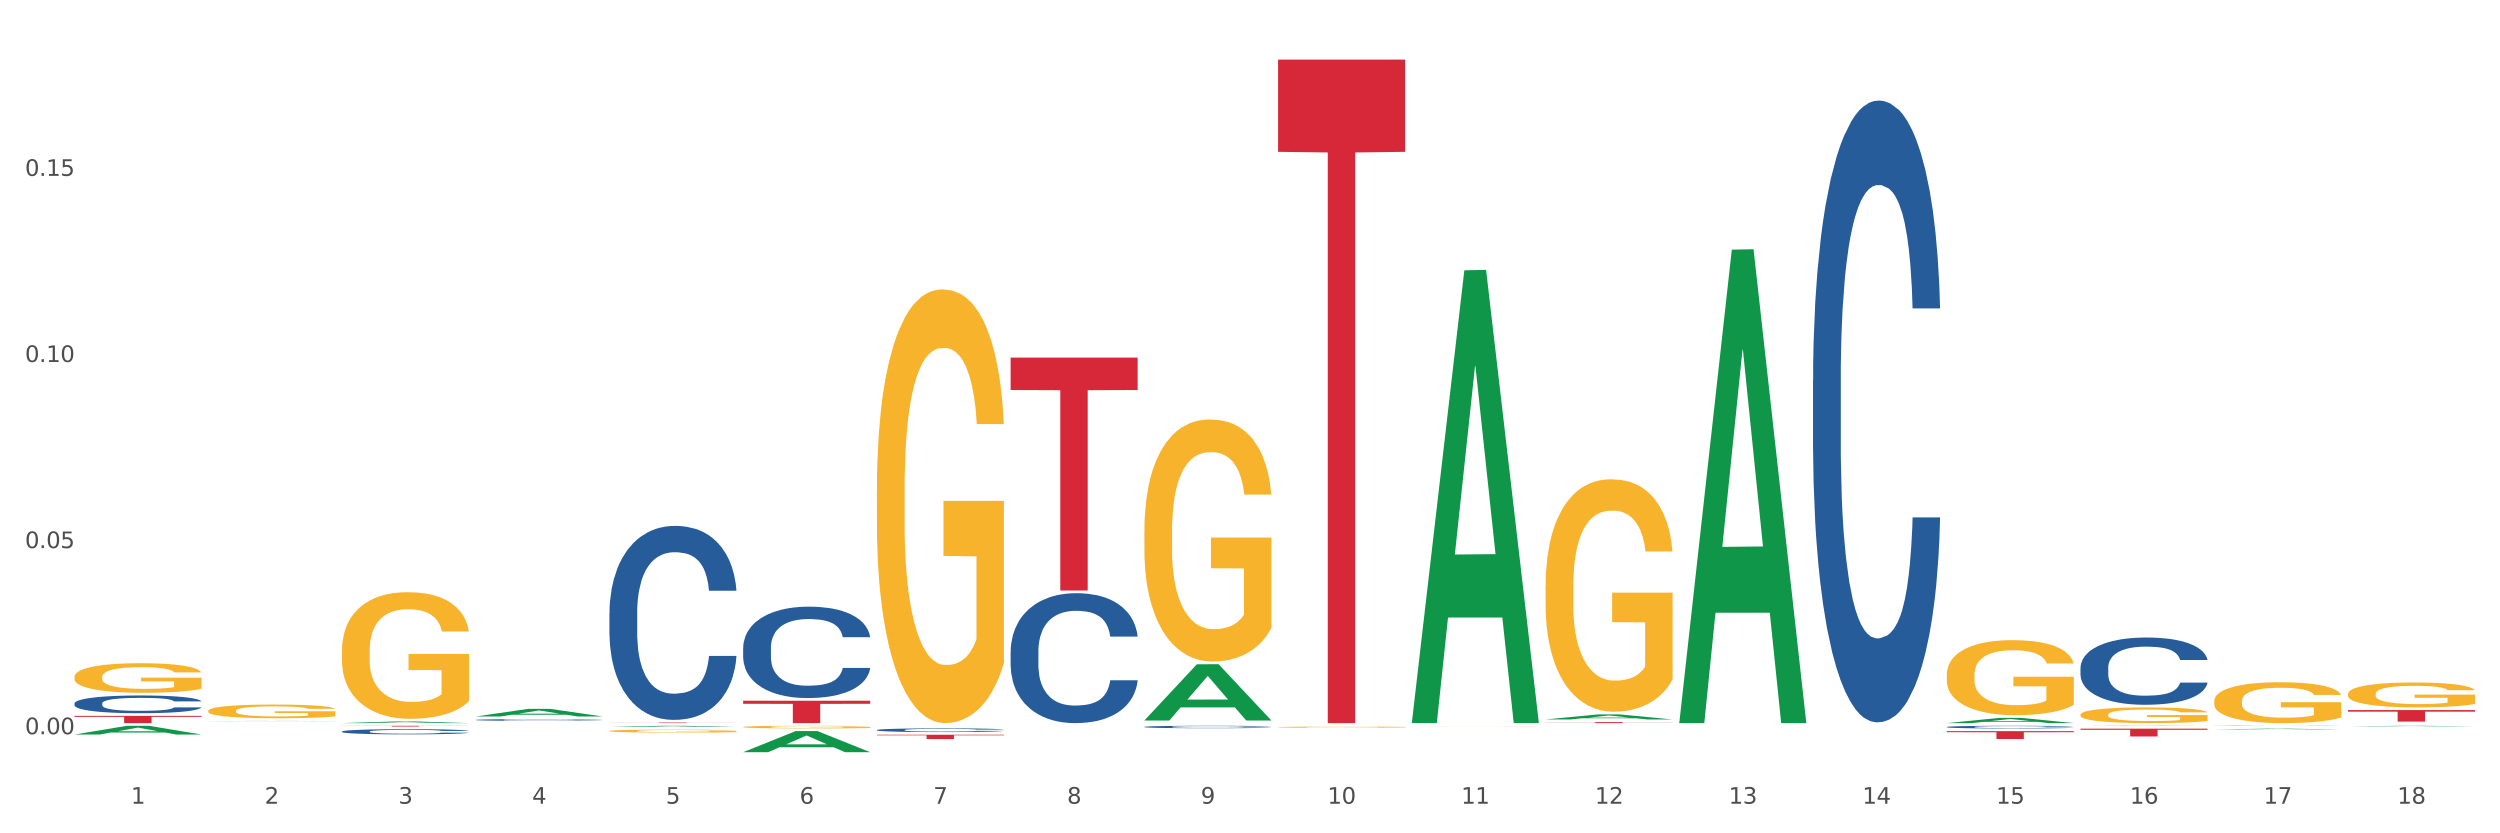 <?xml version="1.0" encoding="utf-8" standalone="no"?>
<!DOCTYPE svg PUBLIC "-//W3C//DTD SVG 1.1//EN"
  "http://www.w3.org/Graphics/SVG/1.1/DTD/svg11.dtd">
<svg xmlns:xlink="http://www.w3.org/1999/xlink" width="1080pt" height="360pt" viewBox="0 0 1080 360" xmlns="http://www.w3.org/2000/svg" version="1.1">
 <rect x="0" y="0" width="1080" height="360" fill="#333333" stroke="none"/>
 <defs>
  <style type="text/css">*{stroke-linejoin: round; stroke-linecap: butt}</style>
 </defs>
 <g id="figure_1">
  <g id="patch_1">
   <path d="M 0 360 
L 1080 360 
L 1080 0 
L 0 0 
z
" style="fill: #ffffff; stroke: #ffffff; stroke-linejoin: miter"/>
  </g>
  <g id="axes_1">
   <g id="matplotlib.axis_1">
    <g id="xtick_1">
     <g id="text_1">
      <!-- 1 -->
      <g style="fill: #4d4d4d" transform="translate(56.563 347.204) scale(0.096 -0.096)">
       <defs>
        <path id="DejaVuSans-31" d="M 794 531 
L 1825 531 
L 1825 4091 
L 703 3866 
L 703 4441 
L 1819 4666 
L 2450 4666 
L 2450 531 
L 3481 531 
L 3481 0 
L 794 0 
L 794 531 
z
" transform="scale(0.016)"/>
       </defs>
       <use xlink:href="#DejaVuSans-31"/>
      </g>
     </g>
    </g>
    <g id="xtick_2">
     <g id="text_2">
      <!-- 2 -->
      <g style="fill: #4d4d4d" transform="translate(114.336 347.204) scale(0.096 -0.096)">
       <defs>
        <path id="DejaVuSans-32" d="M 1228 531 
L 3431 531 
L 3431 0 
L 469 0 
L 469 531 
Q 828 903 1448 1529 
Q 2069 2156 2228 2338 
Q 2531 2678 2651 2914 
Q 2772 3150 2772 3378 
Q 2772 3750 2511 3984 
Q 2250 4219 1831 4219 
Q 1534 4219 1204 4116 
Q 875 4013 500 3803 
L 500 4441 
Q 881 4594 1212 4672 
Q 1544 4750 1819 4750 
Q 2544 4750 2975 4387 
Q 3406 4025 3406 3419 
Q 3406 3131 3298 2873 
Q 3191 2616 2906 2266 
Q 2828 2175 2409 1742 
Q 1991 1309 1228 531 
z
" transform="scale(0.016)"/>
       </defs>
       <use xlink:href="#DejaVuSans-32"/>
      </g>
     </g>
    </g>
    <g id="xtick_3">
     <g id="text_3">
      <!-- 3 -->
      <g style="fill: #4d4d4d" transform="translate(172.109 347.204) scale(0.096 -0.096)">
       <defs>
        <path id="DejaVuSans-33" d="M 2597 2516 
Q 3050 2419 3304 2112 
Q 3559 1806 3559 1356 
Q 3559 666 3084 287 
Q 2609 -91 1734 -91 
Q 1441 -91 1130 -33 
Q 819 25 488 141 
L 488 750 
Q 750 597 1062 519 
Q 1375 441 1716 441 
Q 2309 441 2620 675 
Q 2931 909 2931 1356 
Q 2931 1769 2642 2001 
Q 2353 2234 1838 2234 
L 1294 2234 
L 1294 2753 
L 1863 2753 
Q 2328 2753 2575 2939 
Q 2822 3125 2822 3475 
Q 2822 3834 2567 4026 
Q 2313 4219 1838 4219 
Q 1578 4219 1281 4162 
Q 984 4106 628 3988 
L 628 4550 
Q 988 4650 1302 4700 
Q 1616 4750 1894 4750 
Q 2613 4750 3031 4423 
Q 3450 4097 3450 3541 
Q 3450 3153 3228 2886 
Q 3006 2619 2597 2516 
z
" transform="scale(0.016)"/>
       </defs>
       <use xlink:href="#DejaVuSans-33"/>
      </g>
     </g>
    </g>
    <g id="xtick_4">
     <g id="text_4">
      <!-- 4 -->
      <g style="fill: #4d4d4d" transform="translate(229.882 347.204) scale(0.096 -0.096)">
       <defs>
        <path id="DejaVuSans-34" d="M 2419 4116 
L 825 1625 
L 2419 1625 
L 2419 4116 
z
M 2253 4666 
L 3047 4666 
L 3047 1625 
L 3713 1625 
L 3713 1100 
L 3047 1100 
L 3047 0 
L 2419 0 
L 2419 1100 
L 313 1100 
L 313 1709 
L 2253 4666 
z
" transform="scale(0.016)"/>
       </defs>
       <use xlink:href="#DejaVuSans-34"/>
      </g>
     </g>
    </g>
    <g id="xtick_5">
     <g id="text_5">
      <!-- 5 -->
      <g style="fill: #4d4d4d" transform="translate(287.655 347.204) scale(0.096 -0.096)">
       <defs>
        <path id="DejaVuSans-35" d="M 691 4666 
L 3169 4666 
L 3169 4134 
L 1269 4134 
L 1269 2991 
Q 1406 3038 1543 3061 
Q 1681 3084 1819 3084 
Q 2600 3084 3056 2656 
Q 3513 2228 3513 1497 
Q 3513 744 3044 326 
Q 2575 -91 1722 -91 
Q 1428 -91 1123 -41 
Q 819 9 494 109 
L 494 744 
Q 775 591 1075 516 
Q 1375 441 1709 441 
Q 2250 441 2565 725 
Q 2881 1009 2881 1497 
Q 2881 1984 2565 2268 
Q 2250 2553 1709 2553 
Q 1456 2553 1204 2497 
Q 953 2441 691 2322 
L 691 4666 
z
" transform="scale(0.016)"/>
       </defs>
       <use xlink:href="#DejaVuSans-35"/>
      </g>
     </g>
    </g>
    <g id="xtick_6">
     <g id="text_6">
      <!-- 6 -->
      <g style="fill: #4d4d4d" transform="translate(345.428 347.204) scale(0.096 -0.096)">
       <defs>
        <path id="DejaVuSans-36" d="M 2113 2584 
Q 1688 2584 1439 2293 
Q 1191 2003 1191 1497 
Q 1191 994 1439 701 
Q 1688 409 2113 409 
Q 2538 409 2786 701 
Q 3034 994 3034 1497 
Q 3034 2003 2786 2293 
Q 2538 2584 2113 2584 
z
M 3366 4563 
L 3366 3988 
Q 3128 4100 2886 4159 
Q 2644 4219 2406 4219 
Q 1781 4219 1451 3797 
Q 1122 3375 1075 2522 
Q 1259 2794 1537 2939 
Q 1816 3084 2150 3084 
Q 2853 3084 3261 2657 
Q 3669 2231 3669 1497 
Q 3669 778 3244 343 
Q 2819 -91 2113 -91 
Q 1303 -91 875 529 
Q 447 1150 447 2328 
Q 447 3434 972 4092 
Q 1497 4750 2381 4750 
Q 2619 4750 2861 4703 
Q 3103 4656 3366 4563 
z
" transform="scale(0.016)"/>
       </defs>
       <use xlink:href="#DejaVuSans-36"/>
      </g>
     </g>
    </g>
    <g id="xtick_7">
     <g id="text_7">
      <!-- 7 -->
      <g style="fill: #4d4d4d" transform="translate(403.201 347.204) scale(0.096 -0.096)">
       <defs>
        <path id="DejaVuSans-37" d="M 525 4666 
L 3525 4666 
L 3525 4397 
L 1831 0 
L 1172 0 
L 2766 4134 
L 525 4134 
L 525 4666 
z
" transform="scale(0.016)"/>
       </defs>
       <use xlink:href="#DejaVuSans-37"/>
      </g>
     </g>
    </g>
    <g id="xtick_8">
     <g id="text_8">
      <!-- 8 -->
      <g style="fill: #4d4d4d" transform="translate(460.974 347.204) scale(0.096 -0.096)">
       <defs>
        <path id="DejaVuSans-38" d="M 2034 2216 
Q 1584 2216 1326 1975 
Q 1069 1734 1069 1313 
Q 1069 891 1326 650 
Q 1584 409 2034 409 
Q 2484 409 2743 651 
Q 3003 894 3003 1313 
Q 3003 1734 2745 1975 
Q 2488 2216 2034 2216 
z
M 1403 2484 
Q 997 2584 770 2862 
Q 544 3141 544 3541 
Q 544 4100 942 4425 
Q 1341 4750 2034 4750 
Q 2731 4750 3128 4425 
Q 3525 4100 3525 3541 
Q 3525 3141 3298 2862 
Q 3072 2584 2669 2484 
Q 3125 2378 3379 2068 
Q 3634 1759 3634 1313 
Q 3634 634 3220 271 
Q 2806 -91 2034 -91 
Q 1263 -91 848 271 
Q 434 634 434 1313 
Q 434 1759 690 2068 
Q 947 2378 1403 2484 
z
M 1172 3481 
Q 1172 3119 1398 2916 
Q 1625 2713 2034 2713 
Q 2441 2713 2670 2916 
Q 2900 3119 2900 3481 
Q 2900 3844 2670 4047 
Q 2441 4250 2034 4250 
Q 1625 4250 1398 4047 
Q 1172 3844 1172 3481 
z
" transform="scale(0.016)"/>
       </defs>
       <use xlink:href="#DejaVuSans-38"/>
      </g>
     </g>
    </g>
    <g id="xtick_9">
     <g id="text_9">
      <!-- 9 -->
      <g style="fill: #4d4d4d" transform="translate(518.747 347.204) scale(0.096 -0.096)">
       <defs>
        <path id="DejaVuSans-39" d="M 703 97 
L 703 672 
Q 941 559 1184 500 
Q 1428 441 1663 441 
Q 2288 441 2617 861 
Q 2947 1281 2994 2138 
Q 2813 1869 2534 1725 
Q 2256 1581 1919 1581 
Q 1219 1581 811 2004 
Q 403 2428 403 3163 
Q 403 3881 828 4315 
Q 1253 4750 1959 4750 
Q 2769 4750 3195 4129 
Q 3622 3509 3622 2328 
Q 3622 1225 3098 567 
Q 2575 -91 1691 -91 
Q 1453 -91 1209 -44 
Q 966 3 703 97 
z
M 1959 2075 
Q 2384 2075 2632 2365 
Q 2881 2656 2881 3163 
Q 2881 3666 2632 3958 
Q 2384 4250 1959 4250 
Q 1534 4250 1286 3958 
Q 1038 3666 1038 3163 
Q 1038 2656 1286 2365 
Q 1534 2075 1959 2075 
z
" transform="scale(0.016)"/>
       </defs>
       <use xlink:href="#DejaVuSans-39"/>
      </g>
     </g>
    </g>
    <g id="xtick_10">
     <g id="text_10">
      <!-- 10 -->
      <g style="fill: #4d4d4d" transform="translate(573.466 347.204) scale(0.096 -0.096)">
       <defs>
        <path id="DejaVuSans-30" d="M 2034 4250 
Q 1547 4250 1301 3770 
Q 1056 3291 1056 2328 
Q 1056 1369 1301 889 
Q 1547 409 2034 409 
Q 2525 409 2770 889 
Q 3016 1369 3016 2328 
Q 3016 3291 2770 3770 
Q 2525 4250 2034 4250 
z
M 2034 4750 
Q 2819 4750 3233 4129 
Q 3647 3509 3647 2328 
Q 3647 1150 3233 529 
Q 2819 -91 2034 -91 
Q 1250 -91 836 529 
Q 422 1150 422 2328 
Q 422 3509 836 4129 
Q 1250 4750 2034 4750 
z
" transform="scale(0.016)"/>
       </defs>
       <use xlink:href="#DejaVuSans-31"/>
       <use xlink:href="#DejaVuSans-30" transform="translate(63.623 0)"/>
      </g>
     </g>
    </g>
    <g id="xtick_11">
     <g id="text_11">
      <!-- 11 -->
      <g style="fill: #4d4d4d" transform="translate(631.239 347.204) scale(0.096 -0.096)">
       <use xlink:href="#DejaVuSans-31"/>
       <use xlink:href="#DejaVuSans-31" transform="translate(63.623 0)"/>
      </g>
     </g>
    </g>
    <g id="xtick_12">
     <g id="text_12">
      <!-- 12 -->
      <g style="fill: #4d4d4d" transform="translate(689.012 347.204) scale(0.096 -0.096)">
       <use xlink:href="#DejaVuSans-31"/>
       <use xlink:href="#DejaVuSans-32" transform="translate(63.623 0)"/>
      </g>
     </g>
    </g>
    <g id="xtick_13">
     <g id="text_13">
      <!-- 13 -->
      <g style="fill: #4d4d4d" transform="translate(746.785 347.204) scale(0.096 -0.096)">
       <use xlink:href="#DejaVuSans-31"/>
       <use xlink:href="#DejaVuSans-33" transform="translate(63.623 0)"/>
      </g>
     </g>
    </g>
    <g id="xtick_14">
     <g id="text_14">
      <!-- 14 -->
      <g style="fill: #4d4d4d" transform="translate(804.558 347.204) scale(0.096 -0.096)">
       <use xlink:href="#DejaVuSans-31"/>
       <use xlink:href="#DejaVuSans-34" transform="translate(63.623 0)"/>
      </g>
     </g>
    </g>
    <g id="xtick_15">
     <g id="text_15">
      <!-- 15 -->
      <g style="fill: #4d4d4d" transform="translate(862.331 347.204) scale(0.096 -0.096)">
       <use xlink:href="#DejaVuSans-31"/>
       <use xlink:href="#DejaVuSans-35" transform="translate(63.623 0)"/>
      </g>
     </g>
    </g>
    <g id="xtick_16">
     <g id="text_16">
      <!-- 16 -->
      <g style="fill: #4d4d4d" transform="translate(920.104 347.204) scale(0.096 -0.096)">
       <use xlink:href="#DejaVuSans-31"/>
       <use xlink:href="#DejaVuSans-36" transform="translate(63.623 0)"/>
      </g>
     </g>
    </g>
    <g id="xtick_17">
     <g id="text_17">
      <!-- 17 -->
      <g style="fill: #4d4d4d" transform="translate(977.877 347.204) scale(0.096 -0.096)">
       <use xlink:href="#DejaVuSans-31"/>
       <use xlink:href="#DejaVuSans-37" transform="translate(63.623 0)"/>
      </g>
     </g>
    </g>
    <g id="xtick_18">
     <g id="text_18">
      <!-- 18 -->
      <g style="fill: #4d4d4d" transform="translate(1035.65 347.204) scale(0.096 -0.096)">
       <use xlink:href="#DejaVuSans-31"/>
       <use xlink:href="#DejaVuSans-38" transform="translate(63.623 0)"/>
      </g>
     </g>
    </g>
    <g id="xtick_19"/>
    <g id="xtick_20"/>
    <g id="xtick_21"/>
    <g id="xtick_22"/>
    <g id="xtick_23"/>
    <g id="xtick_24"/>
    <g id="xtick_25"/>
    <g id="xtick_26"/>
    <g id="xtick_27"/>
    <g id="xtick_28"/>
    <g id="xtick_29"/>
    <g id="xtick_30"/>
    <g id="xtick_31"/>
    <g id="xtick_32"/>
    <g id="xtick_33"/>
    <g id="xtick_34"/>
    <g id="xtick_35"/>
   </g>
   <g id="matplotlib.axis_2">
    <g id="ytick_1">
     <g id="text_19">
      <!-- 0.00 -->
      <g style="fill: #4d4d4d" transform="translate(10.8 317.182) scale(0.096 -0.096)">
       <defs>
        <path id="DejaVuSans-2e" d="M 684 794 
L 1344 794 
L 1344 0 
L 684 0 
L 684 794 
z
" transform="scale(0.016)"/>
       </defs>
       <use xlink:href="#DejaVuSans-30"/>
       <use xlink:href="#DejaVuSans-2e" transform="translate(63.623 0)"/>
       <use xlink:href="#DejaVuSans-30" transform="translate(95.41 0)"/>
       <use xlink:href="#DejaVuSans-30" transform="translate(159.033 0)"/>
      </g>
     </g>
    </g>
    <g id="ytick_2">
     <g id="text_20">
      <!-- 0.05 -->
      <g style="fill: #4d4d4d" transform="translate(10.8 236.781) scale(0.096 -0.096)">
       <use xlink:href="#DejaVuSans-30"/>
       <use xlink:href="#DejaVuSans-2e" transform="translate(63.623 0)"/>
       <use xlink:href="#DejaVuSans-30" transform="translate(95.41 0)"/>
       <use xlink:href="#DejaVuSans-35" transform="translate(159.033 0)"/>
      </g>
     </g>
    </g>
    <g id="ytick_3">
     <g id="text_21">
      <!-- 0.10 -->
      <g style="fill: #4d4d4d" transform="translate(10.8 156.381) scale(0.096 -0.096)">
       <use xlink:href="#DejaVuSans-30"/>
       <use xlink:href="#DejaVuSans-2e" transform="translate(63.623 0)"/>
       <use xlink:href="#DejaVuSans-31" transform="translate(95.41 0)"/>
       <use xlink:href="#DejaVuSans-30" transform="translate(159.033 0)"/>
      </g>
     </g>
    </g>
    <g id="ytick_4">
     <g id="text_22">
      <!-- 0.15 -->
      <g style="fill: #4d4d4d" transform="translate(10.8 75.98) scale(0.096 -0.096)">
       <use xlink:href="#DejaVuSans-30"/>
       <use xlink:href="#DejaVuSans-2e" transform="translate(63.623 0)"/>
       <use xlink:href="#DejaVuSans-31" transform="translate(95.41 0)"/>
       <use xlink:href="#DejaVuSans-35" transform="translate(159.033 0)"/>
      </g>
     </g>
    </g>
    <g id="ytick_5"/>
    <g id="ytick_6"/>
    <g id="ytick_7"/>
    <g id="ytick_8"/>
   </g>
   <g id="PolyCollection_1">
    <path d="M 32.175 317.317 
L 32.232 317.313 
L 54.864 313.538 
L 64.257 313.535 
L 87.059 317.324 
L 76.196 317.324 
L 71.273 316.441 
L 47.905 316.441 
L 47.735 316.456 
L 42.982 317.324 
L 32.175 317.324 
L 32.175 317.317 
L 50.847 315.915 
L 68.331 315.911 
L 59.674 314.342 
L 59.561 314.335 
L 59.447 314.346 
L 50.79 315.911 
L 50.847 315.915 
L 32.175 317.317 
z
" clip-path="url(#p29eef4283a)" style="fill: #109648"/>
    <path d="M 89.948 311.516 
L 90.005 311.516 
L 112.637 311.434 
L 122.03 311.434 
L 144.832 311.516 
L 133.969 311.516 
L 129.046 311.497 
L 105.678 311.497 
L 105.508 311.498 
L 100.755 311.516 
L 89.948 311.516 
L 89.948 311.516 
L 108.62 311.486 
L 126.104 311.486 
L 117.447 311.452 
L 117.334 311.452 
L 117.22 311.452 
L 108.563 311.486 
L 108.62 311.486 
L 89.948 311.516 
z
" clip-path="url(#p29eef4283a)" style="fill: #109648"/>
    <path d="M 147.721 312.382 
L 147.778 312.382 
L 170.41 311.678 
L 179.803 311.677 
L 202.605 312.384 
L 191.742 312.384 
L 186.819 312.219 
L 163.451 312.219 
L 163.281 312.222 
L 158.528 312.384 
L 147.721 312.384 
L 147.721 312.382 
L 166.393 312.121 
L 183.877 312.12 
L 175.22 311.828 
L 175.107 311.826 
L 174.993 311.828 
L 166.336 312.12 
L 166.393 312.121 
L 147.721 312.382 
z
" clip-path="url(#p29eef4283a)" style="fill: #109648"/>
    <path d="M 205.494 309.516 
L 205.551 309.513 
L 228.183 306.229 
L 237.576 306.226 
L 260.378 309.522 
L 249.515 309.522 
L 244.592 308.754 
L 221.224 308.754 
L 221.054 308.767 
L 216.301 309.522 
L 205.494 309.522 
L 205.494 309.516 
L 224.166 308.296 
L 241.65 308.293 
L 232.993 306.929 
L 232.88 306.923 
L 232.766 306.932 
L 224.109 308.293 
L 224.166 308.296 
L 205.494 309.516 
z
" clip-path="url(#p29eef4283a)" style="fill: #109648"/>
    <path d="M 263.267 314.047 
L 263.324 314.046 
L 285.956 313.535 
L 295.349 313.535 
L 318.151 314.048 
L 307.288 314.048 
L 302.365 313.928 
L 278.997 313.928 
L 278.827 313.93 
L 274.074 314.048 
L 263.267 314.048 
L 263.267 314.047 
L 281.939 313.857 
L 299.423 313.857 
L 290.766 313.644 
L 290.653 313.643 
L 290.539 313.645 
L 281.882 313.857 
L 281.939 313.857 
L 263.267 314.047 
z
" clip-path="url(#p29eef4283a)" style="fill: #109648"/>
    <path d="M 321.04 324.932 
L 321.096 324.924 
L 343.729 315.828 
L 353.122 315.82 
L 375.924 324.95 
L 365.061 324.95 
L 360.138 322.823 
L 336.77 322.823 
L 336.6 322.858 
L 331.847 324.95 
L 321.04 324.95 
L 321.04 324.932 
L 339.712 321.555 
L 357.196 321.546 
L 348.539 317.766 
L 348.425 317.748 
L 348.312 317.774 
L 339.655 321.546 
L 339.712 321.555 
L 321.04 324.932 
z
" clip-path="url(#p29eef4283a)" style="fill: #109648"/>
    <path d="M 494.359 311.223 
L 494.415 311.2 
L 517.048 286.961 
L 526.441 286.938 
L 549.243 311.269 
L 538.379 311.269 
L 533.457 305.603 
L 510.089 305.603 
L 509.919 305.695 
L 505.166 311.269 
L 494.359 311.269 
L 494.359 311.223 
L 513.031 302.222 
L 530.515 302.199 
L 521.858 292.124 
L 521.744 292.079 
L 521.631 292.147 
L 512.974 302.199 
L 513.031 302.222 
L 494.359 311.223 
z
" clip-path="url(#p29eef4283a)" style="fill: #109648"/>
    <path d="M 898.77 313.645 
L 898.826 313.644 
L 921.459 313.535 
L 930.852 313.535 
L 953.654 313.645 
L 942.79 313.645 
L 937.868 313.619 
L 914.499 313.619 
L 914.33 313.62 
L 909.577 313.645 
L 898.77 313.645 
L 898.77 313.645 
L 917.442 313.604 
L 934.925 313.604 
L 926.268 313.558 
L 926.155 313.558 
L 926.042 313.558 
L 917.385 313.604 
L 917.442 313.604 
L 898.77 313.645 
z
" clip-path="url(#p29eef4283a)" style="fill: #109648"/>
    <path d="M 609.905 311.985 
L 609.961 311.801 
L 632.594 116.768 
L 641.987 116.584 
L 664.789 312.352 
L 653.925 312.352 
L 649.003 266.765 
L 625.635 266.765 
L 625.465 267.5 
L 620.712 312.352 
L 609.905 312.352 
L 609.905 311.985 
L 628.577 239.56 
L 646.061 239.376 
L 637.404 158.311 
L 637.29 157.944 
L 637.177 158.495 
L 628.52 239.376 
L 628.577 239.56 
L 609.905 311.985 
z
" clip-path="url(#p29eef4283a)" style="fill: #109648"/>
    <path d="M 667.678 310.805 
L 667.734 310.803 
L 690.367 308.623 
L 699.76 308.621 
L 722.562 310.809 
L 711.698 310.809 
L 706.776 310.3 
L 683.408 310.3 
L 683.238 310.308 
L 678.485 310.809 
L 667.678 310.809 
L 667.678 310.805 
L 686.35 309.996 
L 703.834 309.993 
L 695.177 309.088 
L 695.063 309.083 
L 694.95 309.09 
L 686.293 309.993 
L 686.35 309.996 
L 667.678 310.805 
z
" clip-path="url(#p29eef4283a)" style="fill: #109648"/>
    <path d="M 609.905 313.656 
L 609.97 313.656 
L 609.97 313.655 
L 610.099 313.653 
L 610.747 313.65 
L 611.719 313.648 
L 612.432 313.647 
L 613.145 313.645 
L 613.987 313.644 
L 615.024 313.643 
L 616.903 313.642 
L 618.069 313.641 
L 619.495 313.64 
L 622.087 313.639 
L 623.966 313.638 
L 625.91 313.637 
L 629.085 313.637 
L 631.159 313.636 
L 633.362 313.636 
L 636.019 313.636 
L 638.027 313.636 
L 642.434 313.636 
L 646.192 313.636 
L 648.006 313.637 
L 650.339 313.637 
L 651.57 313.637 
L 653.579 313.638 
L 655.653 313.639 
L 657.078 313.64 
L 659.216 313.641 
L 660.836 313.642 
L 662.327 313.644 
L 663.104 313.645 
L 663.688 313.646 
L 664.206 313.647 
L 664.724 313.649 
L 653.061 313.649 
L 652.607 313.648 
L 651.894 313.647 
L 650.857 313.645 
L 649.95 313.645 
L 648.395 313.644 
L 646.97 313.643 
L 645.479 313.643 
L 643.665 313.642 
L 642.239 313.642 
L 640.231 313.642 
L 636.278 313.642 
L 633.621 313.642 
L 631.807 313.643 
L 630.64 313.643 
L 629.604 313.643 
L 628.437 313.644 
L 627.076 313.645 
L 626.104 313.645 
L 625.132 313.646 
L 624.355 313.647 
L 623.642 313.648 
L 623.059 313.65 
L 622.605 313.651 
L 622.217 313.652 
L 621.893 313.655 
L 621.893 313.66 
L 622.022 313.662 
L 622.346 313.663 
L 622.735 313.664 
L 623.383 313.666 
L 623.966 313.667 
L 625.068 313.668 
L 626.299 313.669 
L 627.271 313.67 
L 628.243 313.671 
L 629.928 313.672 
L 631.807 313.672 
L 633.427 313.673 
L 635.63 313.673 
L 637.12 313.673 
L 638.416 313.674 
L 641.591 313.674 
L 643.859 313.673 
L 646.386 313.673 
L 648.33 313.673 
L 649.95 313.672 
L 651.765 313.672 
L 652.931 313.671 
L 652.931 313.663 
L 638.675 313.663 
L 638.675 313.657 
L 664.789 313.657 
L 664.789 313.673 
L 663.688 313.674 
L 662.456 313.675 
L 661.16 313.676 
L 659.216 313.676 
L 656.884 313.677 
L 654.81 313.678 
L 652.607 313.678 
L 650.015 313.679 
L 646.646 313.679 
L 644.572 313.679 
L 641.98 313.679 
L 638.935 313.679 
L 636.278 313.679 
L 633.686 313.679 
L 630.964 313.679 
L 628.308 313.678 
L 626.299 313.678 
L 624.29 313.677 
L 622.152 313.676 
L 620.467 313.675 
L 619.171 313.675 
L 617.745 313.674 
L 616.19 313.673 
L 615.024 313.672 
L 613.987 313.67 
L 612.886 313.669 
L 612.108 313.668 
L 611.33 313.666 
L 610.877 313.665 
L 610.358 313.663 
L 609.97 313.661 
L 609.905 313.656 
z
" clip-path="url(#p29eef4283a)" style="fill: #f7b32b"/>
    <path d="M 552.132 314.138 
L 552.197 314.138 
L 552.197 314.12 
L 552.326 314.106 
L 552.974 314.07 
L 553.946 314.04 
L 554.659 314.025 
L 555.372 314.012 
L 556.214 313.999 
L 557.251 313.985 
L 559.13 313.966 
L 560.296 313.956 
L 561.722 313.945 
L 564.314 313.93 
L 566.193 313.922 
L 568.137 313.914 
L 571.312 313.906 
L 573.386 313.902 
L 575.589 313.899 
L 578.246 313.897 
L 580.254 313.897 
L 584.661 313.898 
L 588.419 313.903 
L 590.233 313.906 
L 592.566 313.912 
L 593.797 313.915 
L 595.806 313.923 
L 597.88 313.933 
L 599.305 313.942 
L 601.443 313.958 
L 603.063 313.974 
L 604.554 313.994 
L 605.331 314.008 
L 605.915 314.021 
L 606.433 314.036 
L 606.951 314.059 
L 595.288 314.059 
L 594.834 314.042 
L 594.121 314.026 
L 593.084 314.011 
L 592.177 314.002 
L 590.622 313.99 
L 589.197 313.982 
L 587.706 313.976 
L 585.892 313.972 
L 584.466 313.969 
L 582.458 313.967 
L 578.505 313.968 
L 575.848 313.972 
L 574.034 313.976 
L 572.867 313.981 
L 571.831 313.985 
L 570.664 313.992 
L 569.303 314.002 
L 568.331 314.011 
L 567.359 314.023 
L 566.582 314.034 
L 565.869 314.047 
L 565.286 314.062 
L 564.832 314.076 
L 564.444 314.095 
L 564.12 314.125 
L 564.12 314.19 
L 564.249 314.205 
L 564.573 314.224 
L 564.962 314.239 
L 565.61 314.257 
L 566.193 314.269 
L 567.295 314.286 
L 568.526 314.3 
L 569.498 314.309 
L 570.47 314.317 
L 572.155 314.327 
L 574.034 314.336 
L 575.654 314.341 
L 577.857 314.346 
L 579.347 314.348 
L 580.643 314.349 
L 583.818 314.349 
L 586.086 314.347 
L 588.613 314.344 
L 590.557 314.34 
L 592.177 314.334 
L 593.992 314.326 
L 595.158 314.318 
L 595.158 314.218 
L 580.902 314.218 
L 580.902 314.151 
L 607.016 314.151 
L 607.016 314.346 
L 605.915 314.356 
L 604.683 314.365 
L 603.387 314.373 
L 601.443 314.383 
L 599.111 314.393 
L 597.037 314.399 
L 594.834 314.405 
L 592.242 314.41 
L 588.873 314.415 
L 586.799 314.417 
L 584.207 314.418 
L 581.162 314.419 
L 578.505 314.418 
L 575.913 314.415 
L 573.191 314.411 
L 570.535 314.405 
L 568.526 314.399 
L 566.517 314.391 
L 564.379 314.381 
L 562.694 314.372 
L 561.398 314.363 
L 559.972 314.352 
L 558.417 314.338 
L 557.251 314.325 
L 556.214 314.311 
L 555.113 314.294 
L 554.335 314.28 
L 553.557 314.261 
L 553.104 314.247 
L 552.585 314.226 
L 552.197 314.196 
L 552.132 314.138 
z
" clip-path="url(#p29eef4283a)" style="fill: #f7b32b"/>
    <path d="M 494.359 229.536 
L 494.424 229.44 
L 494.424 226.002 
L 494.553 223.041 
L 495.201 215.879 
L 496.173 209.957 
L 496.886 206.806 
L 497.599 204.227 
L 498.441 201.649 
L 499.478 198.975 
L 501.357 195.059 
L 502.523 193.053 
L 503.949 190.952 
L 506.541 187.896 
L 508.42 186.177 
L 510.364 184.745 
L 513.539 183.026 
L 515.613 182.261 
L 517.816 181.688 
L 520.473 181.306 
L 522.481 181.211 
L 526.888 181.497 
L 530.646 182.357 
L 532.46 183.026 
L 534.793 184.172 
L 536.024 184.936 
L 538.033 186.464 
L 540.107 188.469 
L 541.532 190.188 
L 543.671 193.435 
L 545.29 196.683 
L 546.781 200.694 
L 547.558 203.463 
L 548.142 206.042 
L 548.66 209.002 
L 549.178 213.682 
L 537.515 213.682 
L 537.061 210.339 
L 536.348 207.188 
L 535.311 204.132 
L 534.404 202.222 
L 532.849 199.834 
L 531.424 198.306 
L 529.933 197.16 
L 528.119 196.205 
L 526.693 195.727 
L 524.685 195.345 
L 520.732 195.441 
L 518.075 196.205 
L 516.261 197.16 
L 515.094 198.02 
L 514.058 198.975 
L 512.891 200.312 
L 511.53 202.317 
L 510.558 204.132 
L 509.586 206.424 
L 508.809 208.716 
L 508.096 211.39 
L 507.513 214.255 
L 507.059 217.216 
L 506.671 220.845 
L 506.347 226.862 
L 506.347 239.946 
L 506.476 242.906 
L 506.8 246.822 
L 507.189 249.782 
L 507.837 253.316 
L 508.42 255.704 
L 509.522 259.142 
L 510.753 262.007 
L 511.725 263.821 
L 512.697 265.349 
L 514.382 267.451 
L 516.261 269.17 
L 517.881 270.22 
L 520.084 271.175 
L 521.574 271.557 
L 522.87 271.748 
L 526.045 271.748 
L 528.313 271.462 
L 530.84 270.793 
L 532.784 269.934 
L 534.404 268.883 
L 536.219 267.164 
L 537.385 265.54 
L 537.385 245.58 
L 523.129 245.485 
L 523.129 232.21 
L 549.243 232.21 
L 549.243 271.175 
L 548.142 273.181 
L 546.91 274.995 
L 545.614 276.619 
L 543.671 278.624 
L 541.338 280.535 
L 539.264 281.872 
L 537.061 283.018 
L 534.469 284.068 
L 531.1 285.023 
L 529.026 285.405 
L 526.434 285.692 
L 523.389 285.787 
L 520.732 285.596 
L 518.14 285.119 
L 515.418 284.259 
L 512.762 283.018 
L 510.753 281.776 
L 508.744 280.248 
L 506.606 278.242 
L 504.921 276.332 
L 503.625 274.613 
L 502.199 272.417 
L 500.644 269.552 
L 499.478 266.973 
L 498.441 264.299 
L 497.34 260.861 
L 496.562 257.9 
L 495.784 254.176 
L 495.331 251.406 
L 494.812 247.108 
L 494.424 241.092 
L 494.359 229.536 
z
" clip-path="url(#p29eef4283a)" style="fill: #f7b32b"/>
    <path d="M 378.813 211.594 
L 378.878 211.423 
L 378.878 205.263 
L 379.007 199.958 
L 379.655 187.124 
L 380.627 176.514 
L 381.34 170.867 
L 382.053 166.247 
L 382.895 161.627 
L 383.932 156.836 
L 385.811 149.82 
L 386.977 146.226 
L 388.403 142.461 
L 390.995 136.986 
L 392.874 133.905 
L 394.818 131.339 
L 397.993 128.258 
L 400.067 126.89 
L 402.27 125.863 
L 404.927 125.178 
L 406.935 125.007 
L 411.342 125.521 
L 415.1 127.061 
L 416.914 128.258 
L 419.247 130.312 
L 420.478 131.681 
L 422.487 134.419 
L 424.561 138.012 
L 425.986 141.092 
L 428.125 146.911 
L 429.745 152.729 
L 431.235 159.916 
L 432.012 164.878 
L 432.596 169.498 
L 433.114 174.803 
L 433.632 183.188 
L 421.969 183.188 
L 421.515 177.199 
L 420.802 171.552 
L 419.766 166.076 
L 418.858 162.654 
L 417.303 158.376 
L 415.878 155.638 
L 414.387 153.584 
L 412.573 151.873 
L 411.147 151.017 
L 409.139 150.333 
L 405.186 150.504 
L 402.529 151.873 
L 400.715 153.584 
L 399.548 155.124 
L 398.512 156.836 
L 397.345 159.231 
L 395.984 162.825 
L 395.013 166.076 
L 394.041 170.183 
L 393.263 174.29 
L 392.55 179.081 
L 391.967 184.215 
L 391.513 189.519 
L 391.125 196.022 
L 390.801 206.803 
L 390.801 230.246 
L 390.93 235.551 
L 391.254 242.567 
L 391.643 247.871 
L 392.291 254.203 
L 392.874 258.481 
L 393.976 264.641 
L 395.207 269.775 
L 396.179 273.026 
L 397.151 275.764 
L 398.836 279.529 
L 400.715 282.609 
L 402.335 284.491 
L 404.538 286.202 
L 406.028 286.887 
L 407.324 287.229 
L 410.499 287.229 
L 412.767 286.716 
L 415.294 285.518 
L 417.238 283.978 
L 418.858 282.096 
L 420.673 279.015 
L 421.839 276.106 
L 421.839 240.342 
L 407.583 240.171 
L 407.583 216.385 
L 433.697 216.385 
L 433.697 286.202 
L 432.596 289.796 
L 431.364 293.047 
L 430.068 295.956 
L 428.125 299.55 
L 425.792 302.972 
L 423.718 305.368 
L 421.515 307.421 
L 418.923 309.304 
L 415.554 311.015 
L 413.48 311.699 
L 410.888 312.213 
L 407.843 312.384 
L 405.186 312.042 
L 402.594 311.186 
L 399.872 309.646 
L 397.216 307.421 
L 395.207 305.197 
L 393.198 302.459 
L 391.06 298.865 
L 389.375 295.443 
L 388.079 292.363 
L 386.654 288.427 
L 385.098 283.293 
L 383.932 278.673 
L 382.895 273.882 
L 381.794 267.721 
L 381.016 262.417 
L 380.238 255.743 
L 379.785 250.781 
L 379.266 243.08 
L 378.878 232.3 
L 378.813 211.594 
z
" clip-path="url(#p29eef4283a)" style="fill: #f7b32b"/>
    <path d="M 840.997 312.38 
L 841.053 312.377 
L 863.686 310.123 
L 873.079 310.121 
L 895.881 312.384 
L 885.017 312.384 
L 880.095 311.857 
L 856.726 311.857 
L 856.557 311.865 
L 851.804 312.384 
L 840.997 312.384 
L 840.997 312.38 
L 859.669 311.542 
L 877.152 311.54 
L 868.495 310.603 
L 868.382 310.599 
L 868.269 310.605 
L 859.612 311.54 
L 859.669 311.542 
L 840.997 312.38 
z
" clip-path="url(#p29eef4283a)" style="fill: #109648"/>
    <path d="M 725.451 311.999 
L 725.507 311.807 
L 748.14 107.85 
L 757.533 107.657 
L 780.335 312.384 
L 769.471 312.384 
L 764.549 264.71 
L 741.181 264.71 
L 741.011 265.479 
L 736.258 312.384 
L 725.451 312.384 
L 725.451 311.999 
L 744.123 236.26 
L 761.607 236.068 
L 752.95 151.294 
L 752.836 150.909 
L 752.723 151.486 
L 744.066 236.068 
L 744.123 236.26 
L 725.451 311.999 
z
" clip-path="url(#p29eef4283a)" style="fill: #109648"/>
    <path d="M 1014.316 313.808 
L 1014.372 313.807 
L 1037.005 313.535 
L 1046.398 313.535 
L 1069.2 313.808 
L 1058.336 313.808 
L 1053.414 313.745 
L 1030.045 313.745 
L 1029.876 313.746 
L 1025.123 313.808 
L 1014.316 313.808 
L 1014.316 313.808 
L 1032.988 313.707 
L 1050.471 313.706 
L 1041.814 313.593 
L 1041.701 313.593 
L 1041.588 313.593 
L 1032.931 313.706 
L 1032.988 313.707 
L 1014.316 313.808 
z
" clip-path="url(#p29eef4283a)" style="fill: #109648"/>
    <path d="M 667.678 253.451 
L 667.743 253.359 
L 667.743 250.057 
L 667.872 247.214 
L 668.52 240.336 
L 669.492 234.649 
L 670.205 231.623 
L 670.918 229.146 
L 671.76 226.67 
L 672.797 224.102 
L 674.676 220.342 
L 675.842 218.416 
L 677.268 216.398 
L 679.86 213.463 
L 681.739 211.813 
L 683.683 210.437 
L 686.858 208.786 
L 688.932 208.052 
L 691.135 207.502 
L 693.792 207.135 
L 695.8 207.043 
L 700.207 207.319 
L 703.965 208.144 
L 705.779 208.786 
L 708.112 209.887 
L 709.343 210.62 
L 711.352 212.088 
L 713.426 214.014 
L 714.851 215.664 
L 716.989 218.783 
L 718.609 221.901 
L 720.1 225.753 
L 720.877 228.413 
L 721.461 230.889 
L 721.979 233.732 
L 722.497 238.226 
L 710.834 238.226 
L 710.38 235.016 
L 709.667 231.99 
L 708.63 229.055 
L 707.723 227.22 
L 706.168 224.928 
L 704.743 223.46 
L 703.252 222.36 
L 701.438 221.442 
L 700.012 220.984 
L 698.003 220.617 
L 694.051 220.709 
L 691.394 221.442 
L 689.58 222.36 
L 688.413 223.185 
L 687.377 224.102 
L 686.21 225.386 
L 684.849 227.312 
L 683.877 229.055 
L 682.905 231.256 
L 682.128 233.457 
L 681.415 236.025 
L 680.832 238.776 
L 680.378 241.62 
L 679.99 245.105 
L 679.666 250.883 
L 679.666 263.447 
L 679.795 266.291 
L 680.119 270.051 
L 680.508 272.894 
L 681.156 276.287 
L 681.739 278.58 
L 682.841 281.882 
L 684.072 284.633 
L 685.044 286.376 
L 686.016 287.843 
L 687.701 289.861 
L 689.58 291.512 
L 691.2 292.521 
L 693.403 293.438 
L 694.893 293.805 
L 696.189 293.988 
L 699.364 293.988 
L 701.632 293.713 
L 704.159 293.071 
L 706.103 292.246 
L 707.723 291.237 
L 709.538 289.586 
L 710.704 288.027 
L 710.704 268.859 
L 696.448 268.767 
L 696.448 256.019 
L 722.562 256.019 
L 722.562 293.438 
L 721.461 295.364 
L 720.229 297.107 
L 718.933 298.666 
L 716.989 300.592 
L 714.657 302.426 
L 712.583 303.71 
L 710.38 304.811 
L 707.788 305.819 
L 704.419 306.736 
L 702.345 307.103 
L 699.753 307.378 
L 696.708 307.47 
L 694.051 307.287 
L 691.459 306.828 
L 688.737 306.003 
L 686.081 304.811 
L 684.072 303.618 
L 682.063 302.151 
L 679.925 300.225 
L 678.24 298.391 
L 676.944 296.74 
L 675.518 294.63 
L 673.963 291.879 
L 672.797 289.403 
L 671.76 286.835 
L 670.659 283.533 
L 669.881 280.69 
L 669.103 277.113 
L 668.65 274.453 
L 668.131 270.326 
L 667.743 264.548 
L 667.678 253.451 
z
" clip-path="url(#p29eef4283a)" style="fill: #f7b32b"/>
    <path d="M 956.543 315.124 
L 956.599 315.124 
L 979.232 314.789 
L 988.625 314.789 
L 1011.427 315.125 
L 1000.563 315.125 
L 995.641 315.047 
L 972.272 315.047 
L 972.103 315.048 
L 967.35 315.125 
L 956.543 315.125 
L 956.543 315.124 
L 975.215 315 
L 992.698 315 
L 984.041 314.861 
L 983.928 314.86 
L 983.815 314.861 
L 975.158 315 
L 975.215 315 
L 956.543 315.124 
z
" clip-path="url(#p29eef4283a)" style="fill: #109648"/>
    <path d="M 378.813 315.373 
L 378.878 315.371 
L 378.878 315.33 
L 379.072 315.274 
L 379.786 315.172 
L 380.694 315.094 
L 382.251 315.003 
L 383.095 314.965 
L 384.198 314.923 
L 386.468 314.854 
L 389.063 314.795 
L 390.88 314.763 
L 392.242 314.742 
L 395.291 314.706 
L 397.043 314.69 
L 398.859 314.676 
L 400.416 314.668 
L 403.011 314.657 
L 405.087 314.653 
L 407.488 314.652 
L 409.499 314.653 
L 412.159 314.659 
L 416.051 314.676 
L 417.543 314.687 
L 419.554 314.704 
L 421.63 314.728 
L 423.317 314.751 
L 425.263 314.785 
L 427.275 314.829 
L 429.221 314.885 
L 430.583 314.936 
L 431.686 314.99 
L 432.659 315.056 
L 433.373 315.128 
L 433.697 315.188 
L 421.825 315.188 
L 421.501 315.134 
L 420.852 315.075 
L 420.203 315.035 
L 419.49 315.003 
L 418.387 314.967 
L 417.414 314.943 
L 415.792 314.915 
L 414.3 314.898 
L 413.067 314.887 
L 411.575 314.879 
L 408.396 314.87 
L 406.125 314.87 
L 404.698 314.873 
L 402.946 314.88 
L 401.454 314.89 
L 399.703 314.908 
L 398.34 314.927 
L 396.978 314.952 
L 396.199 314.97 
L 395.032 315.002 
L 394.253 315.028 
L 393.215 315.074 
L 392.631 315.106 
L 391.593 315.189 
L 391.139 315.251 
L 390.945 315.293 
L 390.815 315.34 
L 390.815 315.569 
L 391.204 315.671 
L 391.528 315.715 
L 392.047 315.765 
L 393.021 315.83 
L 394.448 315.893 
L 395.94 315.938 
L 397.173 315.966 
L 398.34 315.987 
L 399.508 316.003 
L 400.935 316.017 
L 402.103 316.026 
L 403.855 316.035 
L 405.931 316.039 
L 407.553 316.039 
L 410.861 316.032 
L 412.353 316.025 
L 413.781 316.014 
L 415.338 315.998 
L 416.57 315.981 
L 417.284 315.968 
L 418.452 315.94 
L 419.36 315.91 
L 420.138 315.877 
L 420.657 315.847 
L 421.241 315.803 
L 421.695 315.754 
L 421.825 315.727 
L 433.697 315.727 
L 433.438 315.78 
L 432.984 315.831 
L 432.075 315.9 
L 431.362 315.94 
L 430.259 315.988 
L 429.091 316.029 
L 427.469 316.075 
L 425.977 316.108 
L 424.42 316.138 
L 422.733 316.164 
L 419.684 316.201 
L 418.581 316.211 
L 416.246 316.228 
L 414.429 316.239 
L 411.769 316.249 
L 409.045 316.255 
L 406.19 316.256 
L 403.66 316.253 
L 400.87 316.245 
L 399.119 316.236 
L 397.173 316.223 
L 394.902 316.202 
L 392.761 316.177 
L 390.75 316.148 
L 388.869 316.114 
L 387.117 316.076 
L 384.846 316.013 
L 383.16 315.951 
L 381.927 315.894 
L 381.084 315.846 
L 380.24 315.784 
L 379.786 315.742 
L 379.072 315.639 
L 378.813 315.544 
L 378.813 315.373 
z
" clip-path="url(#p29eef4283a)" style="fill: #255c99"/>
    <path d="M 436.586 281.475 
L 436.651 281.424 
L 436.651 279.988 
L 436.845 278.04 
L 437.559 274.452 
L 438.467 271.736 
L 440.024 268.558 
L 440.868 267.225 
L 441.97 265.738 
L 444.241 263.329 
L 446.836 261.279 
L 448.653 260.151 
L 450.015 259.434 
L 453.064 258.152 
L 454.816 257.588 
L 456.632 257.127 
L 458.189 256.819 
L 460.784 256.461 
L 462.86 256.307 
L 465.261 256.256 
L 467.272 256.307 
L 469.932 256.512 
L 473.824 257.127 
L 475.316 257.486 
L 477.327 258.101 
L 479.403 258.921 
L 481.09 259.741 
L 483.036 260.92 
L 485.048 262.458 
L 486.994 264.406 
L 488.356 266.2 
L 489.459 268.096 
L 490.432 270.403 
L 491.146 272.915 
L 491.47 275.016 
L 479.598 275.016 
L 479.274 273.12 
L 478.625 271.069 
L 477.976 269.685 
L 477.263 268.558 
L 476.16 267.276 
L 475.187 266.456 
L 473.565 265.482 
L 472.073 264.867 
L 470.84 264.508 
L 469.348 264.201 
L 466.169 263.893 
L 463.898 263.893 
L 462.471 263.996 
L 460.719 264.252 
L 459.227 264.611 
L 457.476 265.226 
L 456.113 265.892 
L 454.751 266.764 
L 453.972 267.379 
L 452.805 268.506 
L 452.026 269.429 
L 450.988 271.018 
L 450.404 272.146 
L 449.366 275.067 
L 448.912 277.22 
L 448.718 278.707 
L 448.588 280.347 
L 448.588 288.343 
L 448.977 291.932 
L 449.301 293.469 
L 449.82 295.212 
L 450.794 297.468 
L 452.221 299.672 
L 453.713 301.261 
L 454.946 302.235 
L 456.113 302.952 
L 457.281 303.516 
L 458.708 304.029 
L 459.876 304.336 
L 461.628 304.644 
L 463.704 304.798 
L 465.326 304.798 
L 468.634 304.541 
L 470.126 304.285 
L 471.554 303.926 
L 473.111 303.362 
L 474.343 302.747 
L 475.057 302.286 
L 476.225 301.312 
L 477.133 300.287 
L 477.911 299.108 
L 478.43 298.083 
L 479.014 296.545 
L 479.468 294.802 
L 479.598 293.879 
L 491.47 293.879 
L 491.211 295.725 
L 490.757 297.519 
L 489.848 299.928 
L 489.135 301.312 
L 488.032 303.003 
L 486.864 304.439 
L 485.242 306.028 
L 483.75 307.207 
L 482.193 308.232 
L 480.506 309.154 
L 477.457 310.436 
L 476.354 310.795 
L 474.019 311.41 
L 472.202 311.769 
L 469.542 312.127 
L 466.818 312.333 
L 463.963 312.384 
L 461.433 312.281 
L 458.643 311.974 
L 456.892 311.666 
L 454.946 311.205 
L 452.675 310.487 
L 450.534 309.616 
L 448.523 308.591 
L 446.642 307.412 
L 444.89 306.079 
L 442.619 303.875 
L 440.932 301.722 
L 439.7 299.723 
L 438.856 298.031 
L 438.013 295.878 
L 437.559 294.392 
L 436.845 290.804 
L 436.586 287.472 
L 436.586 281.475 
z
" clip-path="url(#p29eef4283a)" style="fill: #255c99"/>
    <path d="M 494.359 314.011 
L 494.424 314.01 
L 494.424 313.983 
L 494.618 313.946 
L 495.332 313.878 
L 496.24 313.827 
L 497.797 313.767 
L 498.641 313.742 
L 499.743 313.714 
L 502.014 313.668 
L 504.609 313.63 
L 506.426 313.608 
L 507.788 313.595 
L 510.837 313.571 
L 512.589 313.56 
L 514.405 313.551 
L 515.962 313.546 
L 518.557 313.539 
L 520.633 313.536 
L 523.034 313.535 
L 525.045 313.536 
L 527.705 313.54 
L 531.597 313.551 
L 533.089 313.558 
L 535.1 313.57 
L 537.176 313.585 
L 538.863 313.601 
L 540.809 313.623 
L 542.821 313.652 
L 544.767 313.689 
L 546.129 313.723 
L 547.232 313.758 
L 548.205 313.802 
L 548.919 313.849 
L 549.243 313.889 
L 537.371 313.889 
L 537.047 313.853 
L 536.398 313.815 
L 535.749 313.788 
L 535.036 313.767 
L 533.933 313.743 
L 532.96 313.727 
L 531.338 313.709 
L 529.846 313.697 
L 528.613 313.691 
L 527.121 313.685 
L 523.942 313.679 
L 521.671 313.679 
L 520.244 313.681 
L 518.492 313.686 
L 517 313.693 
L 515.249 313.704 
L 513.886 313.717 
L 512.524 313.733 
L 511.745 313.745 
L 510.578 313.766 
L 509.799 313.784 
L 508.761 313.814 
L 508.177 313.835 
L 507.139 313.89 
L 506.685 313.931 
L 506.49 313.959 
L 506.361 313.99 
L 506.361 314.141 
L 506.75 314.208 
L 507.074 314.237 
L 507.593 314.27 
L 508.566 314.313 
L 509.994 314.355 
L 511.486 314.385 
L 512.718 314.403 
L 513.886 314.416 
L 515.054 314.427 
L 516.481 314.437 
L 517.649 314.443 
L 519.401 314.448 
L 521.477 314.451 
L 523.099 314.451 
L 526.407 314.446 
L 527.899 314.442 
L 529.327 314.435 
L 530.884 314.424 
L 532.116 314.413 
L 532.83 314.404 
L 533.998 314.385 
L 534.906 314.366 
L 535.684 314.344 
L 536.203 314.325 
L 536.787 314.295 
L 537.241 314.263 
L 537.371 314.245 
L 549.243 314.245 
L 548.984 314.28 
L 548.53 314.314 
L 547.621 314.359 
L 546.908 314.385 
L 545.805 314.417 
L 544.637 314.444 
L 543.015 314.474 
L 541.523 314.497 
L 539.966 314.516 
L 538.279 314.534 
L 535.23 314.558 
L 534.127 314.564 
L 531.792 314.576 
L 529.975 314.583 
L 527.315 314.59 
L 524.591 314.594 
L 521.736 314.594 
L 519.206 314.593 
L 516.416 314.587 
L 514.665 314.581 
L 512.718 314.572 
L 510.448 314.559 
L 508.307 314.542 
L 506.296 314.523 
L 504.414 314.501 
L 502.663 314.475 
L 500.392 314.434 
L 498.705 314.393 
L 497.473 314.355 
L 496.629 314.324 
L 495.786 314.283 
L 495.332 314.255 
L 494.618 314.187 
L 494.359 314.124 
L 494.359 314.011 
z
" clip-path="url(#p29eef4283a)" style="fill: #255c99"/>
    <path d="M 783.224 164.135 
L 783.289 163.89 
L 783.289 157.021 
L 783.483 147.698 
L 784.197 130.524 
L 785.105 117.521 
L 786.662 102.311 
L 787.506 95.932 
L 788.608 88.817 
L 790.879 77.286 
L 793.474 67.473 
L 795.291 62.075 
L 796.653 58.641 
L 799.702 52.507 
L 801.454 49.809 
L 803.27 47.6 
L 804.827 46.128 
L 807.422 44.411 
L 809.498 43.675 
L 811.899 43.43 
L 813.91 43.675 
L 816.57 44.656 
L 820.462 47.6 
L 821.954 49.318 
L 823.965 52.262 
L 826.041 56.187 
L 827.728 60.113 
L 829.674 65.755 
L 831.685 73.115 
L 833.632 82.438 
L 834.994 91.025 
L 836.097 100.102 
L 837.07 111.143 
L 837.784 123.164 
L 838.108 133.223 
L 826.236 133.223 
L 825.912 124.145 
L 825.263 114.332 
L 824.614 107.708 
L 823.9 102.311 
L 822.798 96.177 
L 821.824 92.252 
L 820.203 87.59 
L 818.71 84.646 
L 817.478 82.929 
L 815.986 81.457 
L 812.807 79.985 
L 810.536 79.985 
L 809.109 80.476 
L 807.357 81.702 
L 805.865 83.42 
L 804.114 86.364 
L 802.751 89.553 
L 801.389 93.724 
L 800.61 96.668 
L 799.443 102.065 
L 798.664 106.481 
L 797.626 114.087 
L 797.042 119.484 
L 796.004 133.468 
L 795.55 143.772 
L 795.355 150.887 
L 795.226 158.738 
L 795.226 197.01 
L 795.615 214.184 
L 795.939 221.544 
L 796.458 229.886 
L 797.431 240.68 
L 798.859 251.23 
L 800.351 258.835 
L 801.583 263.497 
L 802.751 266.931 
L 803.919 269.63 
L 805.346 272.083 
L 806.514 273.555 
L 808.266 275.027 
L 810.342 275.763 
L 811.963 275.763 
L 815.272 274.537 
L 816.764 273.31 
L 818.191 271.593 
L 819.748 268.894 
L 820.981 265.95 
L 821.695 263.742 
L 822.862 259.081 
L 823.771 254.174 
L 824.549 248.531 
L 825.068 243.624 
L 825.652 236.264 
L 826.106 227.923 
L 826.236 223.507 
L 838.108 223.507 
L 837.849 232.339 
L 837.394 240.926 
L 836.486 252.456 
L 835.773 259.081 
L 834.67 267.177 
L 833.502 274.046 
L 831.88 281.652 
L 830.388 287.294 
L 828.831 292.201 
L 827.144 296.617 
L 824.095 302.75 
L 822.992 304.468 
L 820.657 307.412 
L 818.84 309.129 
L 816.18 310.847 
L 813.456 311.828 
L 810.601 312.073 
L 808.071 311.583 
L 805.281 310.111 
L 803.53 308.639 
L 801.583 306.43 
L 799.313 302.996 
L 797.172 298.825 
L 795.161 293.918 
L 793.279 288.276 
L 791.528 281.897 
L 789.257 271.347 
L 787.57 261.043 
L 786.338 251.475 
L 785.494 243.379 
L 784.651 233.075 
L 784.197 225.96 
L 783.483 208.787 
L 783.224 192.84 
L 783.224 164.135 
z
" clip-path="url(#p29eef4283a)" style="fill: #255c99"/>
    <path d="M 1014.316 299.805 
L 1014.38 299.796 
L 1014.38 299.442 
L 1014.51 299.138 
L 1015.158 298.402 
L 1016.13 297.793 
L 1016.843 297.47 
L 1017.556 297.205 
L 1018.398 296.94 
L 1019.435 296.665 
L 1021.314 296.262 
L 1022.48 296.056 
L 1023.906 295.84 
L 1026.498 295.526 
L 1028.377 295.35 
L 1030.321 295.202 
L 1033.496 295.026 
L 1035.57 294.947 
L 1037.773 294.888 
L 1040.429 294.849 
L 1042.438 294.839 
L 1046.845 294.869 
L 1050.603 294.957 
L 1052.417 295.026 
L 1054.75 295.144 
L 1055.981 295.222 
L 1057.99 295.379 
L 1060.063 295.585 
L 1061.489 295.762 
L 1063.627 296.096 
L 1065.247 296.429 
L 1066.738 296.841 
L 1067.515 297.126 
L 1068.098 297.391 
L 1068.617 297.695 
L 1069.135 298.176 
L 1057.471 298.176 
L 1057.018 297.833 
L 1056.305 297.509 
L 1055.268 297.195 
L 1054.361 296.999 
L 1052.806 296.753 
L 1051.38 296.596 
L 1049.89 296.478 
L 1048.076 296.38 
L 1046.65 296.331 
L 1044.641 296.292 
L 1040.689 296.302 
L 1038.032 296.38 
L 1036.218 296.478 
L 1035.051 296.567 
L 1034.014 296.665 
L 1032.848 296.802 
L 1031.487 297.008 
L 1030.515 297.195 
L 1029.543 297.43 
L 1028.766 297.666 
L 1028.053 297.941 
L 1027.47 298.235 
L 1027.016 298.539 
L 1026.627 298.912 
L 1026.303 299.531 
L 1026.303 300.875 
L 1026.433 301.18 
L 1026.757 301.582 
L 1027.146 301.886 
L 1027.794 302.249 
L 1028.377 302.495 
L 1029.479 302.848 
L 1030.71 303.142 
L 1031.682 303.329 
L 1032.654 303.486 
L 1034.338 303.702 
L 1036.218 303.879 
L 1037.838 303.987 
L 1040.041 304.085 
L 1041.531 304.124 
L 1042.827 304.144 
L 1046.002 304.144 
L 1048.27 304.114 
L 1050.797 304.045 
L 1052.741 303.957 
L 1054.361 303.849 
L 1056.176 303.672 
L 1057.342 303.506 
L 1057.342 301.454 
L 1043.086 301.445 
L 1043.086 300.08 
L 1069.2 300.08 
L 1069.2 304.085 
L 1068.098 304.291 
L 1066.867 304.477 
L 1065.571 304.644 
L 1063.627 304.85 
L 1061.295 305.047 
L 1059.221 305.184 
L 1057.018 305.302 
L 1054.426 305.41 
L 1051.056 305.508 
L 1048.983 305.547 
L 1046.391 305.577 
L 1043.345 305.586 
L 1040.689 305.567 
L 1038.097 305.518 
L 1035.375 305.429 
L 1032.718 305.302 
L 1030.71 305.174 
L 1028.701 305.017 
L 1026.563 304.811 
L 1024.878 304.615 
L 1023.582 304.438 
L 1022.156 304.212 
L 1020.601 303.918 
L 1019.435 303.653 
L 1018.398 303.378 
L 1017.296 303.025 
L 1016.519 302.72 
L 1015.741 302.338 
L 1015.288 302.053 
L 1014.769 301.611 
L 1014.38 300.993 
L 1014.316 299.805 
z
" clip-path="url(#p29eef4283a)" style="fill: #f7b32b"/>
    <path d="M 263.267 315.79 
L 263.332 315.788 
L 263.332 315.746 
L 263.461 315.71 
L 264.109 315.623 
L 265.081 315.55 
L 265.794 315.512 
L 266.507 315.48 
L 267.349 315.449 
L 268.386 315.416 
L 270.265 315.368 
L 271.432 315.344 
L 272.857 315.318 
L 275.449 315.281 
L 277.328 315.26 
L 279.272 315.242 
L 282.447 315.221 
L 284.521 315.212 
L 286.724 315.205 
L 289.381 315.2 
L 291.389 315.199 
L 295.796 315.203 
L 299.554 315.213 
L 301.368 315.221 
L 303.701 315.235 
L 304.932 315.245 
L 306.941 315.263 
L 309.015 315.288 
L 310.44 315.309 
L 312.579 315.348 
L 314.199 315.388 
L 315.689 315.437 
L 316.466 315.471 
L 317.05 315.502 
L 317.568 315.539 
L 318.086 315.596 
L 306.423 315.596 
L 305.969 315.555 
L 305.256 315.516 
L 304.22 315.479 
L 303.312 315.456 
L 301.757 315.427 
L 300.332 315.408 
L 298.841 315.394 
L 297.027 315.382 
L 295.601 315.376 
L 293.593 315.372 
L 289.64 315.373 
L 286.983 315.382 
L 285.169 315.394 
L 284.002 315.404 
L 282.966 315.416 
L 281.799 315.432 
L 280.439 315.457 
L 279.467 315.479 
L 278.495 315.507 
L 277.717 315.535 
L 277.004 315.568 
L 276.421 315.603 
L 275.967 315.639 
L 275.579 315.683 
L 275.255 315.757 
L 275.255 315.917 
L 275.384 315.953 
L 275.708 316.001 
L 276.097 316.037 
L 276.745 316.08 
L 277.328 316.109 
L 278.43 316.151 
L 279.661 316.186 
L 280.633 316.209 
L 281.605 316.227 
L 283.29 316.253 
L 285.169 316.274 
L 286.789 316.287 
L 288.992 316.298 
L 290.482 316.303 
L 291.778 316.305 
L 294.953 316.305 
L 297.221 316.302 
L 299.748 316.294 
L 301.692 316.283 
L 303.312 316.27 
L 305.127 316.249 
L 306.293 316.23 
L 306.293 315.986 
L 292.037 315.984 
L 292.037 315.822 
L 318.151 315.822 
L 318.151 316.298 
L 317.05 316.323 
L 315.819 316.345 
L 314.523 316.365 
L 312.579 316.389 
L 310.246 316.413 
L 308.172 316.429 
L 305.969 316.443 
L 303.377 316.456 
L 300.008 316.468 
L 297.934 316.472 
L 295.342 316.476 
L 292.297 316.477 
L 289.64 316.475 
L 287.048 316.469 
L 284.326 316.458 
L 281.67 316.443 
L 279.661 316.428 
L 277.652 316.409 
L 275.514 316.385 
L 273.829 316.361 
L 272.533 316.34 
L 271.108 316.314 
L 269.552 316.279 
L 268.386 316.247 
L 267.349 316.214 
L 266.248 316.172 
L 265.47 316.136 
L 264.692 316.091 
L 264.239 316.057 
L 263.721 316.004 
L 263.332 315.931 
L 263.267 315.79 
z
" clip-path="url(#p29eef4283a)" style="fill: #f7b32b"/>
    <path d="M 321.04 314.059 
L 321.105 314.058 
L 321.105 314.02 
L 321.234 313.988 
L 321.882 313.911 
L 322.854 313.847 
L 323.567 313.812 
L 324.28 313.784 
L 325.122 313.756 
L 326.159 313.727 
L 328.038 313.685 
L 329.205 313.663 
L 330.63 313.64 
L 333.222 313.607 
L 335.101 313.589 
L 337.045 313.573 
L 340.22 313.555 
L 342.294 313.546 
L 344.497 313.54 
L 347.154 313.536 
L 349.162 313.535 
L 353.569 313.538 
L 357.327 313.547 
L 359.141 313.555 
L 361.474 313.567 
L 362.705 313.575 
L 364.714 313.592 
L 366.788 313.614 
L 368.213 313.632 
L 370.352 313.667 
L 371.972 313.703 
L 373.462 313.746 
L 374.239 313.776 
L 374.823 313.804 
L 375.341 313.836 
L 375.859 313.887 
L 364.196 313.887 
L 363.742 313.851 
L 363.029 313.816 
L 361.993 313.783 
L 361.085 313.763 
L 359.53 313.737 
L 358.105 313.72 
L 356.614 313.708 
L 354.8 313.697 
L 353.374 313.692 
L 351.366 313.688 
L 347.413 313.689 
L 344.756 313.697 
L 342.942 313.708 
L 341.775 313.717 
L 340.739 313.727 
L 339.572 313.742 
L 338.212 313.764 
L 337.24 313.783 
L 336.268 313.808 
L 335.49 313.833 
L 334.777 313.862 
L 334.194 313.893 
L 333.74 313.925 
L 333.352 313.965 
L 333.028 314.03 
L 333.028 314.172 
L 333.157 314.204 
L 333.481 314.246 
L 333.87 314.278 
L 334.518 314.317 
L 335.101 314.342 
L 336.203 314.38 
L 337.434 314.411 
L 338.406 314.43 
L 339.378 314.447 
L 341.063 314.47 
L 342.942 314.488 
L 344.562 314.5 
L 346.765 314.51 
L 348.255 314.514 
L 349.551 314.516 
L 352.726 314.516 
L 354.994 314.513 
L 357.521 314.506 
L 359.465 314.497 
L 361.085 314.485 
L 362.9 314.467 
L 364.066 314.449 
L 364.066 314.233 
L 349.81 314.232 
L 349.81 314.088 
L 375.924 314.088 
L 375.924 314.51 
L 374.823 314.532 
L 373.591 314.552 
L 372.296 314.569 
L 370.352 314.591 
L 368.019 314.612 
L 365.945 314.626 
L 363.742 314.639 
L 361.15 314.65 
L 357.781 314.66 
L 355.707 314.664 
L 353.115 314.668 
L 350.07 314.669 
L 347.413 314.666 
L 344.821 314.661 
L 342.099 314.652 
L 339.443 314.639 
L 337.434 314.625 
L 335.425 314.608 
L 333.287 314.587 
L 331.602 314.566 
L 330.306 314.547 
L 328.881 314.524 
L 327.325 314.493 
L 326.159 314.465 
L 325.122 314.436 
L 324.021 314.398 
L 323.243 314.366 
L 322.465 314.326 
L 322.012 314.296 
L 321.493 314.249 
L 321.105 314.184 
L 321.04 314.059 
z
" clip-path="url(#p29eef4283a)" style="fill: #f7b32b"/>
    <path d="M 840.997 291.532 
L 841.062 291.503 
L 841.062 290.437 
L 841.191 289.519 
L 841.839 287.299 
L 842.811 285.463 
L 843.524 284.486 
L 844.237 283.687 
L 845.079 282.888 
L 846.116 282.059 
L 847.995 280.845 
L 849.161 280.223 
L 850.587 279.572 
L 853.179 278.625 
L 855.058 278.092 
L 857.002 277.648 
L 860.177 277.115 
L 862.251 276.878 
L 864.454 276.7 
L 867.111 276.582 
L 869.119 276.552 
L 873.526 276.641 
L 877.284 276.908 
L 879.098 277.115 
L 881.431 277.47 
L 882.662 277.707 
L 884.671 278.181 
L 886.744 278.802 
L 888.17 279.335 
L 890.308 280.342 
L 891.928 281.348 
L 893.419 282.592 
L 894.196 283.45 
L 894.779 284.25 
L 895.298 285.167 
L 895.816 286.618 
L 884.153 286.618 
L 883.699 285.582 
L 882.986 284.605 
L 881.949 283.657 
L 881.042 283.065 
L 879.487 282.325 
L 878.061 281.852 
L 876.571 281.496 
L 874.757 281.2 
L 873.331 281.052 
L 871.322 280.934 
L 867.37 280.963 
L 864.713 281.2 
L 862.899 281.496 
L 861.732 281.763 
L 860.695 282.059 
L 859.529 282.473 
L 858.168 283.095 
L 857.196 283.657 
L 856.224 284.368 
L 855.447 285.078 
L 854.734 285.907 
L 854.151 286.796 
L 853.697 287.713 
L 853.308 288.838 
L 852.984 290.703 
L 852.984 294.759 
L 853.114 295.677 
L 853.438 296.891 
L 853.827 297.808 
L 854.475 298.904 
L 855.058 299.644 
L 856.16 300.71 
L 857.391 301.598 
L 858.363 302.16 
L 859.335 302.634 
L 861.019 303.285 
L 862.899 303.818 
L 864.519 304.144 
L 866.722 304.44 
L 868.212 304.558 
L 869.508 304.618 
L 872.683 304.618 
L 874.951 304.529 
L 877.478 304.322 
L 879.422 304.055 
L 881.042 303.729 
L 882.857 303.197 
L 884.023 302.693 
L 884.023 296.506 
L 869.767 296.476 
L 869.767 292.361 
L 895.881 292.361 
L 895.881 304.44 
L 894.779 305.062 
L 893.548 305.624 
L 892.252 306.127 
L 890.308 306.749 
L 887.976 307.341 
L 885.902 307.756 
L 883.699 308.111 
L 881.107 308.437 
L 877.737 308.733 
L 875.664 308.851 
L 873.072 308.94 
L 870.026 308.969 
L 867.37 308.91 
L 864.778 308.762 
L 862.056 308.496 
L 859.4 308.111 
L 857.391 307.726 
L 855.382 307.252 
L 853.244 306.631 
L 851.559 306.039 
L 850.263 305.506 
L 848.837 304.825 
L 847.282 303.937 
L 846.116 303.137 
L 845.079 302.308 
L 843.977 301.243 
L 843.2 300.325 
L 842.422 299.17 
L 841.969 298.312 
L 841.45 296.98 
L 841.062 295.114 
L 840.997 291.532 
z
" clip-path="url(#p29eef4283a)" style="fill: #f7b32b"/>
    <path d="M 898.77 308.742 
L 898.835 308.736 
L 898.835 308.514 
L 898.964 308.322 
L 899.612 307.858 
L 900.584 307.475 
L 901.297 307.271 
L 902.01 307.104 
L 902.852 306.937 
L 903.889 306.764 
L 905.768 306.51 
L 906.934 306.381 
L 908.36 306.245 
L 910.952 306.047 
L 912.831 305.936 
L 914.775 305.843 
L 917.95 305.731 
L 920.024 305.682 
L 922.227 305.645 
L 924.884 305.62 
L 926.892 305.614 
L 931.299 305.633 
L 935.057 305.688 
L 936.871 305.731 
L 939.204 305.806 
L 940.435 305.855 
L 942.444 305.954 
L 944.517 306.084 
L 945.943 306.195 
L 948.081 306.405 
L 949.701 306.616 
L 951.192 306.875 
L 951.969 307.055 
L 952.552 307.221 
L 953.071 307.413 
L 953.589 307.716 
L 941.926 307.716 
L 941.472 307.5 
L 940.759 307.296 
L 939.722 307.098 
L 938.815 306.974 
L 937.26 306.82 
L 935.834 306.721 
L 934.344 306.646 
L 932.53 306.585 
L 931.104 306.554 
L 929.095 306.529 
L 925.143 306.535 
L 922.486 306.585 
L 920.672 306.646 
L 919.505 306.702 
L 918.468 306.764 
L 917.302 306.851 
L 915.941 306.98 
L 914.969 307.098 
L 913.997 307.246 
L 913.22 307.395 
L 912.507 307.568 
L 911.924 307.753 
L 911.47 307.945 
L 911.081 308.18 
L 910.757 308.569 
L 910.757 309.416 
L 910.887 309.608 
L 911.211 309.861 
L 911.6 310.053 
L 912.248 310.282 
L 912.831 310.436 
L 913.933 310.659 
L 915.164 310.844 
L 916.136 310.962 
L 917.108 311.061 
L 918.792 311.197 
L 920.672 311.308 
L 922.292 311.376 
L 924.495 311.438 
L 925.985 311.463 
L 927.281 311.475 
L 930.456 311.475 
L 932.724 311.456 
L 935.251 311.413 
L 937.195 311.358 
L 938.815 311.289 
L 940.63 311.178 
L 941.796 311.073 
L 941.796 309.781 
L 927.54 309.775 
L 927.54 308.915 
L 953.654 308.915 
L 953.654 311.438 
L 952.552 311.568 
L 951.321 311.685 
L 950.025 311.79 
L 948.081 311.92 
L 945.749 312.044 
L 943.675 312.13 
L 941.472 312.204 
L 938.88 312.273 
L 935.51 312.334 
L 933.437 312.359 
L 930.845 312.378 
L 927.799 312.384 
L 925.143 312.371 
L 922.551 312.341 
L 919.829 312.285 
L 917.172 312.204 
L 915.164 312.124 
L 913.155 312.025 
L 911.017 311.895 
L 909.332 311.772 
L 908.036 311.66 
L 906.61 311.518 
L 905.055 311.333 
L 903.889 311.166 
L 902.852 310.993 
L 901.75 310.77 
L 900.973 310.579 
L 900.195 310.337 
L 899.742 310.158 
L 899.223 309.88 
L 898.835 309.49 
L 898.77 308.742 
z
" clip-path="url(#p29eef4283a)" style="fill: #f7b32b"/>
    <path d="M 956.543 302.891 
L 956.607 302.875 
L 956.607 302.295 
L 956.737 301.796 
L 957.385 300.587 
L 958.357 299.588 
L 959.07 299.056 
L 959.783 298.621 
L 960.625 298.186 
L 961.662 297.734 
L 963.541 297.074 
L 964.707 296.735 
L 966.133 296.381 
L 968.725 295.865 
L 970.604 295.575 
L 972.548 295.333 
L 975.723 295.043 
L 977.797 294.914 
L 980 294.817 
L 982.656 294.753 
L 984.665 294.737 
L 989.072 294.785 
L 992.83 294.93 
L 994.644 295.043 
L 996.977 295.236 
L 998.208 295.365 
L 1000.217 295.623 
L 1002.29 295.962 
L 1003.716 296.252 
L 1005.854 296.8 
L 1007.474 297.348 
L 1008.965 298.024 
L 1009.742 298.492 
L 1010.325 298.927 
L 1010.844 299.427 
L 1011.362 300.216 
L 999.698 300.216 
L 999.245 299.652 
L 998.532 299.12 
L 997.495 298.605 
L 996.588 298.282 
L 995.033 297.879 
L 993.607 297.622 
L 992.117 297.428 
L 990.303 297.267 
L 988.877 297.186 
L 986.868 297.122 
L 982.916 297.138 
L 980.259 297.267 
L 978.445 297.428 
L 977.278 297.573 
L 976.241 297.734 
L 975.075 297.96 
L 973.714 298.298 
L 972.742 298.605 
L 971.77 298.991 
L 970.993 299.378 
L 970.28 299.829 
L 969.697 300.313 
L 969.243 300.813 
L 968.854 301.425 
L 968.53 302.44 
L 968.53 304.648 
L 968.66 305.148 
L 968.984 305.808 
L 969.373 306.308 
L 970.021 306.904 
L 970.604 307.307 
L 971.706 307.887 
L 972.937 308.371 
L 973.909 308.677 
L 974.881 308.935 
L 976.565 309.29 
L 978.445 309.58 
L 980.065 309.757 
L 982.268 309.918 
L 983.758 309.983 
L 985.054 310.015 
L 988.229 310.015 
L 990.497 309.966 
L 993.024 309.854 
L 994.968 309.709 
L 996.588 309.531 
L 998.403 309.241 
L 999.569 308.967 
L 999.569 305.599 
L 985.313 305.583 
L 985.313 303.343 
L 1011.427 303.343 
L 1011.427 309.918 
L 1010.325 310.256 
L 1009.094 310.563 
L 1007.798 310.837 
L 1005.854 311.175 
L 1003.522 311.497 
L 1001.448 311.723 
L 999.245 311.916 
L 996.653 312.094 
L 993.283 312.255 
L 991.21 312.319 
L 988.618 312.368 
L 985.572 312.384 
L 982.916 312.352 
L 980.324 312.271 
L 977.602 312.126 
L 974.945 311.916 
L 972.937 311.707 
L 970.928 311.449 
L 968.79 311.111 
L 967.105 310.788 
L 965.809 310.498 
L 964.383 310.128 
L 962.828 309.644 
L 961.662 309.209 
L 960.625 308.758 
L 959.523 308.178 
L 958.746 307.678 
L 957.968 307.049 
L 957.515 306.582 
L 956.996 305.857 
L 956.607 304.842 
L 956.543 302.891 
z
" clip-path="url(#p29eef4283a)" style="fill: #f7b32b"/>
    <path d="M 32.175 292.419 
L 32.24 292.408 
L 32.24 291.987 
L 32.369 291.625 
L 33.017 290.75 
L 33.989 290.026 
L 34.702 289.641 
L 35.415 289.325 
L 36.257 289.01 
L 37.294 288.683 
L 39.173 288.205 
L 40.34 287.96 
L 41.765 287.703 
L 44.357 287.329 
L 46.236 287.119 
L 48.18 286.944 
L 51.355 286.734 
L 53.429 286.64 
L 55.632 286.57 
L 58.289 286.524 
L 60.298 286.512 
L 64.704 286.547 
L 68.462 286.652 
L 70.277 286.734 
L 72.609 286.874 
L 73.84 286.967 
L 75.849 287.154 
L 77.923 287.399 
L 79.348 287.609 
L 81.487 288.006 
L 83.107 288.403 
L 84.597 288.894 
L 85.375 289.232 
L 85.958 289.547 
L 86.476 289.909 
L 86.995 290.481 
L 75.331 290.481 
L 74.877 290.073 
L 74.164 289.687 
L 73.128 289.314 
L 72.22 289.08 
L 70.665 288.788 
L 69.24 288.602 
L 67.749 288.462 
L 65.935 288.345 
L 64.509 288.286 
L 62.501 288.24 
L 58.548 288.251 
L 55.891 288.345 
L 54.077 288.462 
L 52.911 288.567 
L 51.874 288.683 
L 50.707 288.847 
L 49.347 289.092 
L 48.375 289.314 
L 47.403 289.594 
L 46.625 289.874 
L 45.912 290.201 
L 45.329 290.551 
L 44.876 290.913 
L 44.487 291.357 
L 44.163 292.092 
L 44.163 293.692 
L 44.292 294.054 
L 44.616 294.532 
L 45.005 294.894 
L 45.653 295.326 
L 46.236 295.618 
L 47.338 296.038 
L 48.569 296.388 
L 49.541 296.61 
L 50.513 296.797 
L 52.198 297.054 
L 54.077 297.264 
L 55.697 297.392 
L 57.9 297.509 
L 59.39 297.556 
L 60.686 297.579 
L 63.861 297.579 
L 66.129 297.544 
L 68.657 297.463 
L 70.601 297.357 
L 72.22 297.229 
L 74.035 297.019 
L 75.201 296.82 
L 75.201 294.38 
L 60.946 294.369 
L 60.946 292.746 
L 87.059 292.746 
L 87.059 297.509 
L 85.958 297.754 
L 84.727 297.976 
L 83.431 298.175 
L 81.487 298.42 
L 79.154 298.653 
L 77.08 298.817 
L 74.877 298.957 
L 72.285 299.085 
L 68.916 299.202 
L 66.842 299.249 
L 64.25 299.284 
L 61.205 299.295 
L 58.548 299.272 
L 55.956 299.214 
L 53.235 299.109 
L 50.578 298.957 
L 48.569 298.805 
L 46.56 298.618 
L 44.422 298.373 
L 42.737 298.14 
L 41.441 297.93 
L 40.016 297.661 
L 38.46 297.311 
L 37.294 296.996 
L 36.257 296.669 
L 35.156 296.248 
L 34.378 295.886 
L 33.601 295.431 
L 33.147 295.093 
L 32.629 294.567 
L 32.24 293.832 
L 32.175 292.419 
z
" clip-path="url(#p29eef4283a)" style="fill: #f7b32b"/>
    <path d="M 147.721 281.107 
L 147.786 281.057 
L 147.786 279.259 
L 147.915 277.711 
L 148.563 273.965 
L 149.535 270.868 
L 150.248 269.22 
L 150.961 267.871 
L 151.803 266.523 
L 152.84 265.124 
L 154.719 263.077 
L 155.886 262.028 
L 157.311 260.929 
L 159.903 259.331 
L 161.782 258.432 
L 163.726 257.682 
L 166.901 256.783 
L 168.975 256.384 
L 171.178 256.084 
L 173.835 255.884 
L 175.844 255.834 
L 180.25 255.984 
L 184.008 256.434 
L 185.822 256.783 
L 188.155 257.383 
L 189.386 257.782 
L 191.395 258.581 
L 193.469 259.63 
L 194.894 260.529 
L 197.033 262.227 
L 198.653 263.926 
L 200.143 266.023 
L 200.921 267.472 
L 201.504 268.82 
L 202.022 270.369 
L 202.54 272.816 
L 190.877 272.816 
L 190.423 271.068 
L 189.71 269.42 
L 188.674 267.822 
L 187.766 266.823 
L 186.211 265.574 
L 184.786 264.775 
L 183.295 264.175 
L 181.481 263.676 
L 180.055 263.426 
L 178.047 263.226 
L 174.094 263.276 
L 171.437 263.676 
L 169.623 264.175 
L 168.456 264.625 
L 167.42 265.124 
L 166.253 265.824 
L 164.893 266.873 
L 163.921 267.822 
L 162.949 269.02 
L 162.171 270.219 
L 161.458 271.617 
L 160.875 273.116 
L 160.421 274.664 
L 160.033 276.562 
L 159.709 279.709 
L 159.709 286.552 
L 159.838 288.1 
L 160.162 290.148 
L 160.551 291.696 
L 161.199 293.544 
L 161.782 294.793 
L 162.884 296.591 
L 164.115 298.089 
L 165.087 299.038 
L 166.059 299.837 
L 167.744 300.936 
L 169.623 301.835 
L 171.243 302.385 
L 173.446 302.884 
L 174.936 303.084 
L 176.232 303.184 
L 179.407 303.184 
L 181.675 303.034 
L 184.203 302.684 
L 186.146 302.235 
L 187.766 301.686 
L 189.581 300.786 
L 190.747 299.937 
L 190.747 289.498 
L 176.491 289.449 
L 176.491 282.506 
L 202.605 282.506 
L 202.605 302.884 
L 201.504 303.933 
L 200.273 304.882 
L 198.977 305.731 
L 197.033 306.78 
L 194.7 307.779 
L 192.626 308.478 
L 190.423 309.078 
L 187.831 309.627 
L 184.462 310.127 
L 182.388 310.326 
L 179.796 310.476 
L 176.751 310.526 
L 174.094 310.426 
L 171.502 310.176 
L 168.78 309.727 
L 166.124 309.078 
L 164.115 308.428 
L 162.106 307.629 
L 159.968 306.58 
L 158.283 305.581 
L 156.987 304.682 
L 155.562 303.534 
L 154.006 302.035 
L 152.84 300.687 
L 151.803 299.288 
L 150.702 297.49 
L 149.924 295.942 
L 149.147 293.994 
L 148.693 292.545 
L 148.175 290.298 
L 147.786 287.151 
L 147.721 281.107 
z
" clip-path="url(#p29eef4283a)" style="fill: #f7b32b"/>
    <path d="M 89.948 307.103 
L 90.013 307.097 
L 90.013 306.903 
L 90.142 306.735 
L 90.79 306.33 
L 91.762 305.996 
L 92.475 305.817 
L 93.188 305.672 
L 94.03 305.526 
L 95.067 305.375 
L 96.946 305.153 
L 98.113 305.04 
L 99.538 304.921 
L 102.13 304.748 
L 104.009 304.651 
L 105.953 304.57 
L 109.128 304.473 
L 111.202 304.43 
L 113.405 304.397 
L 116.062 304.376 
L 118.071 304.37 
L 122.477 304.386 
L 126.235 304.435 
L 128.049 304.473 
L 130.382 304.538 
L 131.613 304.581 
L 133.622 304.667 
L 135.696 304.781 
L 137.121 304.878 
L 139.26 305.061 
L 140.88 305.245 
L 142.37 305.472 
L 143.148 305.628 
L 143.731 305.774 
L 144.249 305.942 
L 144.768 306.206 
L 133.104 306.206 
L 132.65 306.017 
L 131.937 305.839 
L 130.901 305.666 
L 129.993 305.558 
L 128.438 305.423 
L 127.013 305.337 
L 125.522 305.272 
L 123.708 305.218 
L 122.282 305.191 
L 120.274 305.169 
L 116.321 305.175 
L 113.664 305.218 
L 111.85 305.272 
L 110.684 305.321 
L 109.647 305.375 
L 108.48 305.45 
L 107.12 305.564 
L 106.148 305.666 
L 105.176 305.796 
L 104.398 305.925 
L 103.685 306.077 
L 103.102 306.239 
L 102.648 306.406 
L 102.26 306.611 
L 101.936 306.951 
L 101.936 307.691 
L 102.065 307.859 
L 102.389 308.08 
L 102.778 308.247 
L 103.426 308.447 
L 104.009 308.582 
L 105.111 308.777 
L 106.342 308.939 
L 107.314 309.041 
L 108.286 309.128 
L 109.971 309.246 
L 111.85 309.344 
L 113.47 309.403 
L 115.673 309.457 
L 117.163 309.479 
L 118.459 309.489 
L 121.634 309.489 
L 123.902 309.473 
L 126.43 309.435 
L 128.373 309.387 
L 129.993 309.327 
L 131.808 309.23 
L 132.974 309.138 
L 132.974 308.01 
L 118.719 308.004 
L 118.719 307.254 
L 144.832 307.254 
L 144.832 309.457 
L 143.731 309.57 
L 142.5 309.673 
L 141.204 309.765 
L 139.26 309.878 
L 136.927 309.986 
L 134.853 310.062 
L 132.65 310.127 
L 130.058 310.186 
L 126.689 310.24 
L 124.615 310.262 
L 122.023 310.278 
L 118.978 310.283 
L 116.321 310.272 
L 113.729 310.245 
L 111.007 310.197 
L 108.351 310.127 
L 106.342 310.056 
L 104.333 309.97 
L 102.195 309.857 
L 100.51 309.749 
L 99.214 309.651 
L 97.789 309.527 
L 96.233 309.365 
L 95.067 309.219 
L 94.03 309.068 
L 92.929 308.874 
L 92.151 308.706 
L 91.374 308.496 
L 90.92 308.339 
L 90.402 308.096 
L 90.013 307.756 
L 89.948 307.103 
z
" clip-path="url(#p29eef4283a)" style="fill: #f7b32b"/>
    <path d="M 205.494 310.999 
L 205.559 310.998 
L 205.559 310.979 
L 205.753 310.954 
L 206.467 310.908 
L 207.375 310.873 
L 208.932 310.832 
L 209.776 310.815 
L 210.879 310.795 
L 213.149 310.764 
L 215.744 310.738 
L 217.561 310.723 
L 218.923 310.714 
L 221.972 310.697 
L 223.724 310.69 
L 225.54 310.684 
L 227.097 310.68 
L 229.692 310.676 
L 231.768 310.674 
L 234.169 310.673 
L 236.18 310.674 
L 238.84 310.676 
L 242.732 310.684 
L 244.224 310.689 
L 246.236 310.697 
L 248.312 310.707 
L 249.998 310.718 
L 251.945 310.733 
L 253.956 310.753 
L 255.902 310.778 
L 257.264 310.801 
L 258.367 310.826 
L 259.34 310.856 
L 260.054 310.888 
L 260.378 310.915 
L 248.506 310.915 
L 248.182 310.891 
L 247.533 310.864 
L 246.884 310.846 
L 246.171 310.832 
L 245.068 310.815 
L 244.095 310.805 
L 242.473 310.792 
L 240.981 310.784 
L 239.748 310.78 
L 238.256 310.776 
L 235.077 310.772 
L 232.806 310.772 
L 231.379 310.773 
L 229.627 310.776 
L 228.135 310.781 
L 226.384 310.789 
L 225.021 310.797 
L 223.659 310.809 
L 222.88 310.817 
L 221.713 310.831 
L 220.934 310.843 
L 219.896 310.864 
L 219.312 310.878 
L 218.274 310.916 
L 217.82 310.944 
L 217.626 310.963 
L 217.496 310.984 
L 217.496 311.087 
L 217.885 311.134 
L 218.209 311.154 
L 218.728 311.176 
L 219.702 311.205 
L 221.129 311.234 
L 222.621 311.254 
L 223.854 311.267 
L 225.021 311.276 
L 226.189 311.283 
L 227.616 311.29 
L 228.784 311.294 
L 230.536 311.298 
L 232.612 311.3 
L 234.234 311.3 
L 237.542 311.297 
L 239.034 311.293 
L 240.462 311.289 
L 242.019 311.281 
L 243.251 311.273 
L 243.965 311.267 
L 245.133 311.255 
L 246.041 311.242 
L 246.819 311.226 
L 247.338 311.213 
L 247.922 311.193 
L 248.376 311.171 
L 248.506 311.159 
L 260.378 311.159 
L 260.119 311.183 
L 259.665 311.206 
L 258.756 311.237 
L 258.043 311.255 
L 256.94 311.277 
L 255.772 311.295 
L 254.15 311.316 
L 252.658 311.331 
L 251.101 311.344 
L 249.414 311.356 
L 246.365 311.373 
L 245.262 311.377 
L 242.927 311.385 
L 241.11 311.39 
L 238.45 311.395 
L 235.726 311.397 
L 232.871 311.398 
L 230.341 311.397 
L 227.551 311.393 
L 225.8 311.389 
L 223.854 311.383 
L 221.583 311.373 
L 219.442 311.362 
L 217.431 311.349 
L 215.55 311.334 
L 213.798 311.316 
L 211.527 311.288 
L 209.841 311.26 
L 208.608 311.234 
L 207.765 311.213 
L 206.921 311.185 
L 206.467 311.166 
L 205.753 311.119 
L 205.494 311.076 
L 205.494 310.999 
z
" clip-path="url(#p29eef4283a)" style="fill: #255c99"/>
    <path d="M 263.267 264.838 
L 263.332 264.761 
L 263.332 262.618 
L 263.526 259.709 
L 264.24 254.351 
L 265.148 250.295 
L 266.705 245.549 
L 267.549 243.559 
L 268.652 241.339 
L 270.922 237.742 
L 273.517 234.68 
L 275.334 232.996 
L 276.696 231.924 
L 279.745 230.011 
L 281.497 229.169 
L 283.313 228.48 
L 284.87 228.021 
L 287.465 227.485 
L 289.541 227.255 
L 291.942 227.179 
L 293.953 227.255 
L 296.613 227.561 
L 300.505 228.48 
L 301.997 229.016 
L 304.008 229.934 
L 306.084 231.159 
L 307.771 232.384 
L 309.717 234.144 
L 311.729 236.44 
L 313.675 239.349 
L 315.037 242.028 
L 316.14 244.86 
L 317.113 248.305 
L 317.827 252.055 
L 318.151 255.193 
L 306.279 255.193 
L 305.955 252.361 
L 305.306 249.3 
L 304.657 247.233 
L 303.944 245.549 
L 302.841 243.635 
L 301.868 242.411 
L 300.246 240.956 
L 298.754 240.038 
L 297.521 239.502 
L 296.029 239.043 
L 292.85 238.584 
L 290.579 238.584 
L 289.152 238.737 
L 287.4 239.119 
L 285.908 239.655 
L 284.157 240.574 
L 282.794 241.569 
L 281.432 242.87 
L 280.653 243.789 
L 279.486 245.472 
L 278.707 246.85 
L 277.669 249.223 
L 277.085 250.907 
L 276.047 255.27 
L 275.593 258.485 
L 275.399 260.704 
L 275.269 263.154 
L 275.269 275.094 
L 275.658 280.452 
L 275.982 282.749 
L 276.501 285.351 
L 277.475 288.719 
L 278.902 292.01 
L 280.394 294.383 
L 281.627 295.837 
L 282.794 296.909 
L 283.962 297.751 
L 285.389 298.516 
L 286.557 298.976 
L 288.309 299.435 
L 290.385 299.665 
L 292.007 299.665 
L 295.315 299.282 
L 296.807 298.899 
L 298.235 298.363 
L 299.792 297.521 
L 301.024 296.603 
L 301.738 295.914 
L 302.906 294.46 
L 303.814 292.929 
L 304.592 291.168 
L 305.111 289.638 
L 305.695 287.341 
L 306.149 284.739 
L 306.279 283.361 
L 318.151 283.361 
L 317.892 286.117 
L 317.438 288.796 
L 316.529 292.393 
L 315.816 294.46 
L 314.713 296.986 
L 313.545 299.129 
L 311.923 301.502 
L 310.431 303.262 
L 308.874 304.793 
L 307.187 306.171 
L 304.138 308.084 
L 303.035 308.62 
L 300.7 309.539 
L 298.883 310.074 
L 296.223 310.61 
L 293.499 310.916 
L 290.644 310.993 
L 288.114 310.84 
L 285.324 310.381 
L 283.573 309.921 
L 281.627 309.232 
L 279.356 308.161 
L 277.215 306.86 
L 275.204 305.329 
L 273.323 303.568 
L 271.571 301.578 
L 269.3 298.287 
L 267.614 295.072 
L 266.381 292.087 
L 265.538 289.561 
L 264.694 286.346 
L 264.24 284.126 
L 263.526 278.768 
L 263.267 273.793 
L 263.267 264.838 
z
" clip-path="url(#p29eef4283a)" style="fill: #255c99"/>
    <path d="M 321.04 279.815 
L 321.105 279.779 
L 321.105 278.77 
L 321.299 277.4 
L 322.013 274.876 
L 322.921 272.965 
L 324.478 270.73 
L 325.322 269.792 
L 326.425 268.747 
L 328.695 267.052 
L 331.29 265.61 
L 333.107 264.817 
L 334.469 264.312 
L 337.518 263.411 
L 339.27 263.014 
L 341.086 262.69 
L 342.643 262.474 
L 345.238 262.221 
L 347.314 262.113 
L 349.715 262.077 
L 351.726 262.113 
L 354.386 262.257 
L 358.278 262.69 
L 359.77 262.942 
L 361.781 263.375 
L 363.857 263.952 
L 365.544 264.529 
L 367.49 265.358 
L 369.502 266.439 
L 371.448 267.809 
L 372.81 269.071 
L 373.913 270.405 
L 374.886 272.028 
L 375.6 273.794 
L 375.924 275.273 
L 364.052 275.273 
L 363.728 273.939 
L 363.079 272.496 
L 362.43 271.523 
L 361.717 270.73 
L 360.614 269.828 
L 359.641 269.252 
L 358.019 268.567 
L 356.527 268.134 
L 355.294 267.882 
L 353.802 267.665 
L 350.623 267.449 
L 348.352 267.449 
L 346.925 267.521 
L 345.173 267.701 
L 343.681 267.954 
L 341.93 268.386 
L 340.567 268.855 
L 339.205 269.468 
L 338.426 269.901 
L 337.259 270.694 
L 336.48 271.343 
L 335.442 272.46 
L 334.858 273.254 
L 333.82 275.309 
L 333.366 276.823 
L 333.172 277.868 
L 333.042 279.022 
L 333.042 284.646 
L 333.431 287.17 
L 333.755 288.252 
L 334.274 289.478 
L 335.248 291.064 
L 336.675 292.614 
L 338.167 293.732 
L 339.4 294.417 
L 340.567 294.922 
L 341.735 295.318 
L 343.162 295.679 
L 344.33 295.895 
L 346.082 296.111 
L 348.158 296.22 
L 349.78 296.22 
L 353.088 296.039 
L 354.58 295.859 
L 356.008 295.607 
L 357.565 295.21 
L 358.797 294.777 
L 359.511 294.453 
L 360.679 293.768 
L 361.587 293.047 
L 362.365 292.218 
L 362.884 291.497 
L 363.468 290.415 
L 363.922 289.189 
L 364.052 288.54 
L 375.924 288.54 
L 375.665 289.838 
L 375.211 291.1 
L 374.302 292.794 
L 373.589 293.768 
L 372.486 294.958 
L 371.318 295.967 
L 369.696 297.085 
L 368.204 297.914 
L 366.647 298.635 
L 364.96 299.284 
L 361.911 300.185 
L 360.808 300.438 
L 358.473 300.87 
L 356.656 301.123 
L 353.996 301.375 
L 351.272 301.519 
L 348.417 301.555 
L 345.887 301.483 
L 343.097 301.267 
L 341.346 301.051 
L 339.4 300.726 
L 337.129 300.221 
L 334.988 299.609 
L 332.977 298.888 
L 331.096 298.058 
L 329.344 297.121 
L 327.073 295.571 
L 325.387 294.056 
L 324.154 292.65 
L 323.311 291.461 
L 322.467 289.946 
L 322.013 288.901 
L 321.299 286.377 
L 321.04 284.033 
L 321.04 279.815 
z
" clip-path="url(#p29eef4283a)" style="fill: #255c99"/>
    <path d="M 840.997 314.059 
L 841.062 314.058 
L 841.062 314.028 
L 841.256 313.988 
L 841.97 313.913 
L 842.878 313.857 
L 844.435 313.79 
L 845.278 313.763 
L 846.381 313.732 
L 848.652 313.682 
L 851.247 313.639 
L 853.063 313.616 
L 854.426 313.601 
L 857.475 313.574 
L 859.227 313.563 
L 861.043 313.553 
L 862.6 313.547 
L 865.195 313.539 
L 867.271 313.536 
L 869.672 313.535 
L 871.683 313.536 
L 874.343 313.54 
L 878.235 313.553 
L 879.727 313.56 
L 881.738 313.573 
L 883.814 313.59 
L 885.501 313.607 
L 887.447 313.632 
L 889.458 313.664 
L 891.405 313.704 
L 892.767 313.741 
L 893.87 313.781 
L 894.843 313.829 
L 895.557 313.881 
L 895.881 313.925 
L 884.009 313.925 
L 883.685 313.885 
L 883.036 313.843 
L 882.387 313.814 
L 881.673 313.79 
L 880.571 313.764 
L 879.597 313.747 
L 877.976 313.727 
L 876.483 313.714 
L 875.251 313.706 
L 873.759 313.7 
L 870.58 313.694 
L 868.309 313.694 
L 866.882 313.696 
L 865.13 313.701 
L 863.638 313.708 
L 861.887 313.721 
L 860.524 313.735 
L 859.162 313.753 
L 858.383 313.766 
L 857.216 313.789 
L 856.437 313.809 
L 855.399 313.842 
L 854.815 313.865 
L 853.777 313.926 
L 853.323 313.97 
L 853.128 314.001 
L 852.999 314.035 
L 852.999 314.202 
L 853.388 314.276 
L 853.712 314.308 
L 854.231 314.344 
L 855.204 314.391 
L 856.632 314.437 
L 858.124 314.47 
L 859.356 314.49 
L 860.524 314.505 
L 861.692 314.517 
L 863.119 314.527 
L 864.287 314.534 
L 866.039 314.54 
L 868.115 314.543 
L 869.736 314.543 
L 873.045 314.538 
L 874.537 314.533 
L 875.964 314.525 
L 877.521 314.514 
L 878.754 314.501 
L 879.468 314.491 
L 880.635 314.471 
L 881.544 314.45 
L 882.322 314.425 
L 882.841 314.404 
L 883.425 314.372 
L 883.879 314.336 
L 884.009 314.317 
L 895.881 314.317 
L 895.622 314.355 
L 895.167 314.392 
L 894.259 314.442 
L 893.546 314.471 
L 892.443 314.506 
L 891.275 314.536 
L 889.653 314.569 
L 888.161 314.593 
L 886.604 314.615 
L 884.917 314.634 
L 881.868 314.661 
L 880.765 314.668 
L 878.43 314.681 
L 876.613 314.688 
L 873.953 314.696 
L 871.229 314.7 
L 868.374 314.701 
L 865.844 314.699 
L 863.054 314.693 
L 861.303 314.686 
L 859.356 314.677 
L 857.086 314.662 
L 854.945 314.644 
L 852.934 314.622 
L 851.052 314.598 
L 849.301 314.57 
L 847.03 314.524 
L 845.343 314.48 
L 844.111 314.438 
L 843.267 314.403 
L 842.424 314.358 
L 841.97 314.327 
L 841.256 314.253 
L 840.997 314.183 
L 840.997 314.059 
z
" clip-path="url(#p29eef4283a)" style="fill: #255c99"/>
    <path d="M 147.721 316.011 
L 147.786 316.009 
L 147.786 315.952 
L 147.98 315.875 
L 148.694 315.732 
L 149.602 315.623 
L 151.159 315.497 
L 152.003 315.443 
L 153.106 315.384 
L 155.376 315.288 
L 157.971 315.206 
L 159.788 315.161 
L 161.15 315.133 
L 164.199 315.082 
L 165.951 315.059 
L 167.767 315.041 
L 169.324 315.029 
L 171.919 315.014 
L 173.995 315.008 
L 176.396 315.006 
L 178.407 315.008 
L 181.067 315.016 
L 184.959 315.041 
L 186.451 315.055 
L 188.463 315.08 
L 190.539 315.112 
L 192.225 315.145 
L 194.172 315.192 
L 196.183 315.253 
L 198.129 315.331 
L 199.491 315.403 
L 200.594 315.478 
L 201.567 315.57 
L 202.281 315.67 
L 202.605 315.754 
L 190.733 315.754 
L 190.409 315.678 
L 189.76 315.597 
L 189.111 315.542 
L 188.398 315.497 
L 187.295 315.445 
L 186.322 315.413 
L 184.7 315.374 
L 183.208 315.349 
L 181.975 315.335 
L 180.483 315.323 
L 177.304 315.311 
L 175.033 315.311 
L 173.606 315.315 
L 171.854 315.325 
L 170.362 315.339 
L 168.611 315.364 
L 167.248 315.39 
L 165.886 315.425 
L 165.107 315.45 
L 163.94 315.495 
L 163.161 315.531 
L 162.123 315.595 
L 161.539 315.64 
L 160.501 315.756 
L 160.047 315.842 
L 159.853 315.901 
L 159.723 315.967 
L 159.723 316.285 
L 160.112 316.428 
L 160.436 316.49 
L 160.955 316.559 
L 161.929 316.649 
L 163.356 316.737 
L 164.848 316.8 
L 166.081 316.839 
L 167.248 316.868 
L 168.416 316.89 
L 169.843 316.911 
L 171.011 316.923 
L 172.763 316.935 
L 174.839 316.941 
L 176.461 316.941 
L 179.769 316.931 
L 181.261 316.921 
L 182.689 316.906 
L 184.246 316.884 
L 185.478 316.859 
L 186.192 316.841 
L 187.36 316.802 
L 188.268 316.761 
L 189.046 316.714 
L 189.565 316.674 
L 190.149 316.612 
L 190.603 316.543 
L 190.733 316.506 
L 202.605 316.506 
L 202.346 316.58 
L 201.892 316.651 
L 200.983 316.747 
L 200.27 316.802 
L 199.167 316.87 
L 197.999 316.927 
L 196.377 316.99 
L 194.885 317.037 
L 193.328 317.078 
L 191.641 317.115 
L 188.592 317.166 
L 187.489 317.18 
L 185.154 317.205 
L 183.337 317.219 
L 180.678 317.233 
L 177.953 317.242 
L 175.098 317.244 
L 172.568 317.24 
L 169.778 317.227 
L 168.027 317.215 
L 166.081 317.197 
L 163.81 317.168 
L 161.669 317.133 
L 159.658 317.092 
L 157.777 317.045 
L 156.025 316.992 
L 153.754 316.904 
L 152.068 316.819 
L 150.835 316.739 
L 149.992 316.671 
L 149.148 316.586 
L 148.694 316.526 
L 147.98 316.383 
L 147.721 316.251 
L 147.721 316.011 
z
" clip-path="url(#p29eef4283a)" style="fill: #255c99"/>
    <path d="M 552.132 25.759 
L 607.016 25.759 
L 607.016 65.591 
L 585.427 65.86 
L 585.427 312.384 
L 573.591 312.384 
L 573.591 65.86 
L 552.132 65.591 
L 552.132 26.029 
L 552.132 25.759 
z
" clip-path="url(#p29eef4283a)" style="fill: #d62839"/>
    <path d="M 263.267 312.144 
L 318.151 312.144 
L 318.151 312.177 
L 296.562 312.178 
L 296.562 312.384 
L 284.726 312.384 
L 284.726 312.178 
L 263.267 312.177 
L 263.267 312.144 
L 263.267 312.144 
z
" clip-path="url(#p29eef4283a)" style="fill: #d62839"/>
    <path d="M 321.04 302.707 
L 375.924 302.707 
L 375.924 304.051 
L 354.335 304.06 
L 354.335 312.384 
L 342.499 312.384 
L 342.499 304.06 
L 321.04 304.051 
L 321.04 302.716 
L 321.04 302.707 
z
" clip-path="url(#p29eef4283a)" style="fill: #d62839"/>
    <path d="M 32.175 309.259 
L 87.059 309.259 
L 87.059 309.693 
L 65.47 309.696 
L 65.47 312.384 
L 53.635 312.384 
L 53.635 309.696 
L 32.175 309.693 
L 32.175 309.262 
L 32.175 309.259 
z
" clip-path="url(#p29eef4283a)" style="fill: #d62839"/>
    <path d="M 436.586 154.488 
L 491.47 154.488 
L 491.47 168.471 
L 469.881 168.565 
L 469.881 255.104 
L 458.045 255.104 
L 458.045 168.565 
L 436.586 168.471 
L 436.586 154.583 
L 436.586 154.488 
z
" clip-path="url(#p29eef4283a)" style="fill: #d62839"/>
    <path d="M 378.813 317.407 
L 433.697 317.407 
L 433.697 317.665 
L 412.108 317.667 
L 412.108 319.264 
L 400.272 319.264 
L 400.272 317.667 
L 378.813 317.665 
L 378.813 317.409 
L 378.813 317.407 
z
" clip-path="url(#p29eef4283a)" style="fill: #d62839"/>
    <path d="M 840.997 315.852 
L 895.881 315.852 
L 895.881 316.324 
L 874.291 316.327 
L 874.291 319.245 
L 862.456 319.245 
L 862.456 316.327 
L 840.997 316.324 
L 840.997 315.855 
L 840.997 315.852 
z
" clip-path="url(#p29eef4283a)" style="fill: #d62839"/>
    <path d="M 1014.316 306.737 
L 1069.2 306.737 
L 1069.2 307.43 
L 1047.61 307.435 
L 1047.61 311.721 
L 1035.775 311.721 
L 1035.775 307.435 
L 1014.316 307.43 
L 1014.316 306.742 
L 1014.316 306.737 
z
" clip-path="url(#p29eef4283a)" style="fill: #d62839"/>
    <path d="M 147.721 313.535 
L 202.605 313.535 
L 202.605 313.579 
L 181.016 313.58 
L 181.016 313.855 
L 169.18 313.855 
L 169.18 313.58 
L 147.721 313.579 
L 147.721 313.535 
L 147.721 313.535 
z
" clip-path="url(#p29eef4283a)" style="fill: #d62839"/>
    <path d="M 956.543 313.588 
L 956.608 313.588 
L 956.608 313.585 
L 956.802 313.582 
L 957.516 313.576 
L 958.424 313.572 
L 959.981 313.567 
L 960.824 313.565 
L 961.927 313.562 
L 964.198 313.558 
L 966.793 313.555 
L 968.609 313.553 
L 969.972 313.552 
L 973.021 313.55 
L 974.773 313.549 
L 976.589 313.548 
L 978.146 313.548 
L 980.741 313.547 
L 982.817 313.547 
L 985.217 313.547 
L 987.229 313.547 
L 989.888 313.547 
L 993.781 313.548 
L 995.273 313.549 
L 997.284 313.55 
L 999.36 313.551 
L 1001.047 313.553 
L 1002.993 313.555 
L 1005.004 313.557 
L 1006.951 313.56 
L 1008.313 313.563 
L 1009.416 313.566 
L 1010.389 313.57 
L 1011.103 313.574 
L 1011.427 313.577 
L 999.555 313.577 
L 999.231 313.574 
L 998.582 313.571 
L 997.933 313.569 
L 997.219 313.567 
L 996.116 313.565 
L 995.143 313.563 
L 993.521 313.562 
L 992.029 313.561 
L 990.797 313.56 
L 989.305 313.56 
L 986.126 313.559 
L 983.855 313.559 
L 982.428 313.56 
L 980.676 313.56 
L 979.184 313.56 
L 977.432 313.561 
L 976.07 313.563 
L 974.708 313.564 
L 973.929 313.565 
L 972.761 313.567 
L 971.983 313.568 
L 970.945 313.571 
L 970.361 313.573 
L 969.323 313.577 
L 968.869 313.581 
L 968.674 313.583 
L 968.545 313.586 
L 968.545 313.599 
L 968.934 313.605 
L 969.258 313.607 
L 969.777 313.61 
L 970.75 313.614 
L 972.178 313.617 
L 973.67 313.62 
L 974.902 313.621 
L 976.07 313.623 
L 977.238 313.623 
L 978.665 313.624 
L 979.833 313.625 
L 981.584 313.625 
L 983.66 313.626 
L 985.282 313.626 
L 988.591 313.625 
L 990.083 313.625 
L 991.51 313.624 
L 993.067 313.623 
L 994.3 313.622 
L 995.014 313.621 
L 996.181 313.62 
L 997.09 313.618 
L 997.868 313.616 
L 998.387 313.615 
L 998.971 313.612 
L 999.425 313.609 
L 999.555 313.608 
L 1011.427 313.608 
L 1011.168 313.611 
L 1010.713 313.614 
L 1009.805 313.618 
L 1009.092 313.62 
L 1007.989 313.623 
L 1006.821 313.625 
L 1005.199 313.628 
L 1003.707 313.629 
L 1002.15 313.631 
L 1000.463 313.633 
L 997.414 313.635 
L 996.311 313.635 
L 993.976 313.636 
L 992.159 313.637 
L 989.499 313.637 
L 986.774 313.638 
L 983.92 313.638 
L 981.39 313.638 
L 978.6 313.637 
L 976.849 313.637 
L 974.902 313.636 
L 972.632 313.635 
L 970.491 313.633 
L 968.48 313.632 
L 966.598 313.63 
L 964.847 313.628 
L 962.576 313.624 
L 960.889 313.621 
L 959.657 313.617 
L 958.813 313.615 
L 957.97 313.611 
L 957.516 313.609 
L 956.802 313.603 
L 956.543 313.598 
L 956.543 313.588 
z
" clip-path="url(#p29eef4283a)" style="fill: #255c99"/>
    <path d="M 898.77 288.462 
L 898.835 288.436 
L 898.835 287.693 
L 899.029 286.684 
L 899.743 284.827 
L 900.651 283.42 
L 902.208 281.775 
L 903.051 281.085 
L 904.154 280.316 
L 906.425 279.069 
L 909.02 278.007 
L 910.836 277.423 
L 912.199 277.052 
L 915.248 276.388 
L 917 276.097 
L 918.816 275.858 
L 920.373 275.699 
L 922.968 275.513 
L 925.044 275.433 
L 927.444 275.407 
L 929.456 275.433 
L 932.116 275.539 
L 936.008 275.858 
L 937.5 276.044 
L 939.511 276.362 
L 941.587 276.786 
L 943.274 277.211 
L 945.22 277.821 
L 947.231 278.617 
L 949.178 279.626 
L 950.54 280.555 
L 951.643 281.536 
L 952.616 282.73 
L 953.33 284.031 
L 953.654 285.119 
L 941.782 285.119 
L 941.458 284.137 
L 940.809 283.075 
L 940.16 282.359 
L 939.446 281.775 
L 938.344 281.112 
L 937.37 280.687 
L 935.749 280.183 
L 934.256 279.865 
L 933.024 279.679 
L 931.532 279.52 
L 928.353 279.36 
L 926.082 279.36 
L 924.655 279.414 
L 922.903 279.546 
L 921.411 279.732 
L 919.659 280.05 
L 918.297 280.395 
L 916.935 280.846 
L 916.156 281.165 
L 914.988 281.749 
L 914.21 282.226 
L 913.172 283.049 
L 912.588 283.633 
L 911.55 285.145 
L 911.096 286.26 
L 910.901 287.029 
L 910.772 287.878 
L 910.772 292.018 
L 911.161 293.875 
L 911.485 294.671 
L 912.004 295.574 
L 912.977 296.741 
L 914.405 297.882 
L 915.897 298.705 
L 917.129 299.209 
L 918.297 299.58 
L 919.465 299.872 
L 920.892 300.138 
L 922.06 300.297 
L 923.811 300.456 
L 925.887 300.536 
L 927.509 300.536 
L 930.818 300.403 
L 932.31 300.27 
L 933.737 300.085 
L 935.294 299.793 
L 936.527 299.474 
L 937.241 299.235 
L 938.408 298.731 
L 939.317 298.201 
L 940.095 297.59 
L 940.614 297.06 
L 941.198 296.263 
L 941.652 295.361 
L 941.782 294.884 
L 953.654 294.884 
L 953.395 295.839 
L 952.94 296.768 
L 952.032 298.015 
L 951.319 298.731 
L 950.216 299.607 
L 949.048 300.35 
L 947.426 301.173 
L 945.934 301.783 
L 944.377 302.314 
L 942.69 302.791 
L 939.641 303.455 
L 938.538 303.64 
L 936.203 303.959 
L 934.386 304.144 
L 931.726 304.33 
L 929.002 304.436 
L 926.147 304.463 
L 923.617 304.41 
L 920.827 304.251 
L 919.076 304.091 
L 917.129 303.853 
L 914.859 303.481 
L 912.718 303.03 
L 910.707 302.499 
L 908.825 301.889 
L 907.074 301.199 
L 904.803 300.058 
L 903.116 298.944 
L 901.884 297.909 
L 901.04 297.033 
L 900.197 295.919 
L 899.743 295.149 
L 899.029 293.292 
L 898.77 291.567 
L 898.77 288.462 
z
" clip-path="url(#p29eef4283a)" style="fill: #255c99"/>
    <path d="M 667.678 311.96 
L 722.562 311.96 
L 722.562 312.019 
L 700.973 312.019 
L 700.973 312.384 
L 689.137 312.384 
L 689.137 312.019 
L 667.678 312.019 
L 667.678 311.96 
L 667.678 311.96 
z
" clip-path="url(#p29eef4283a)" style="fill: #d62839"/>
    <path d="M 898.77 314.796 
L 953.654 314.796 
L 953.654 315.261 
L 932.064 315.264 
L 932.064 318.14 
L 920.229 318.14 
L 920.229 315.264 
L 898.77 315.261 
L 898.77 314.799 
L 898.77 314.796 
z
" clip-path="url(#p29eef4283a)" style="fill: #d62839"/>
    <path d="M 32.175 303.889 
L 32.24 303.882 
L 32.24 303.686 
L 32.434 303.42 
L 33.148 302.93 
L 34.056 302.559 
L 35.613 302.126 
L 36.457 301.944 
L 37.56 301.741 
L 39.83 301.412 
L 42.425 301.132 
L 44.242 300.978 
L 45.604 300.88 
L 48.653 300.705 
L 50.405 300.628 
L 52.221 300.565 
L 53.778 300.523 
L 56.373 300.474 
L 58.449 300.454 
L 60.85 300.447 
L 62.861 300.454 
L 65.521 300.481 
L 69.413 300.565 
L 70.905 300.614 
L 72.917 300.698 
L 74.993 300.81 
L 76.679 300.922 
L 78.626 301.083 
L 80.637 301.293 
L 82.583 301.559 
L 83.945 301.804 
L 85.048 302.063 
L 86.021 302.378 
L 86.735 302.72 
L 87.059 303.007 
L 75.187 303.007 
L 74.863 302.748 
L 74.214 302.468 
L 73.565 302.28 
L 72.852 302.126 
L 71.749 301.951 
L 70.776 301.839 
L 69.154 301.706 
L 67.662 301.622 
L 66.429 301.573 
L 64.937 301.531 
L 61.758 301.489 
L 59.487 301.489 
L 58.06 301.503 
L 56.309 301.538 
L 54.816 301.587 
L 53.065 301.671 
L 51.702 301.762 
L 50.34 301.881 
L 49.562 301.965 
L 48.394 302.119 
L 47.615 302.245 
L 46.577 302.461 
L 45.993 302.615 
L 44.955 303.014 
L 44.501 303.308 
L 44.307 303.511 
L 44.177 303.735 
L 44.177 304.826 
L 44.566 305.316 
L 44.891 305.526 
L 45.41 305.764 
L 46.383 306.072 
L 47.81 306.372 
L 49.302 306.589 
L 50.535 306.722 
L 51.702 306.82 
L 52.87 306.897 
L 54.297 306.967 
L 55.465 307.009 
L 57.217 307.051 
L 59.293 307.072 
L 60.915 307.072 
L 64.223 307.037 
L 65.715 307.002 
L 67.143 306.953 
L 68.7 306.876 
L 69.932 306.792 
L 70.646 306.729 
L 71.814 306.596 
L 72.722 306.456 
L 73.5 306.296 
L 74.019 306.156 
L 74.603 305.946 
L 75.057 305.708 
L 75.187 305.582 
L 87.059 305.582 
L 86.8 305.834 
L 86.346 306.079 
L 85.437 306.407 
L 84.724 306.596 
L 83.621 306.827 
L 82.453 307.023 
L 80.831 307.24 
L 79.339 307.401 
L 77.782 307.541 
L 76.095 307.667 
L 73.046 307.842 
L 71.943 307.891 
L 69.608 307.975 
L 67.791 308.024 
L 65.132 308.073 
L 62.407 308.101 
L 59.552 308.108 
L 57.022 308.094 
L 54.233 308.052 
L 52.481 308.01 
L 50.535 307.947 
L 48.264 307.849 
L 46.123 307.73 
L 44.112 307.59 
L 42.231 307.429 
L 40.479 307.247 
L 38.208 306.946 
L 36.522 306.652 
L 35.289 306.379 
L 34.446 306.149 
L 33.602 305.855 
L 33.148 305.652 
L 32.434 305.162 
L 32.175 304.707 
L 32.175 303.889 
z
" clip-path="url(#p29eef4283a)" style="fill: #255c99"/>
   </g>
  </g>
 </g>
 <defs>
  <clipPath id="p29eef4283a">
   <rect x="32.175" y="10.8" width="1037.025" height="329.109"/>
  </clipPath>
 </defs>
</svg>
